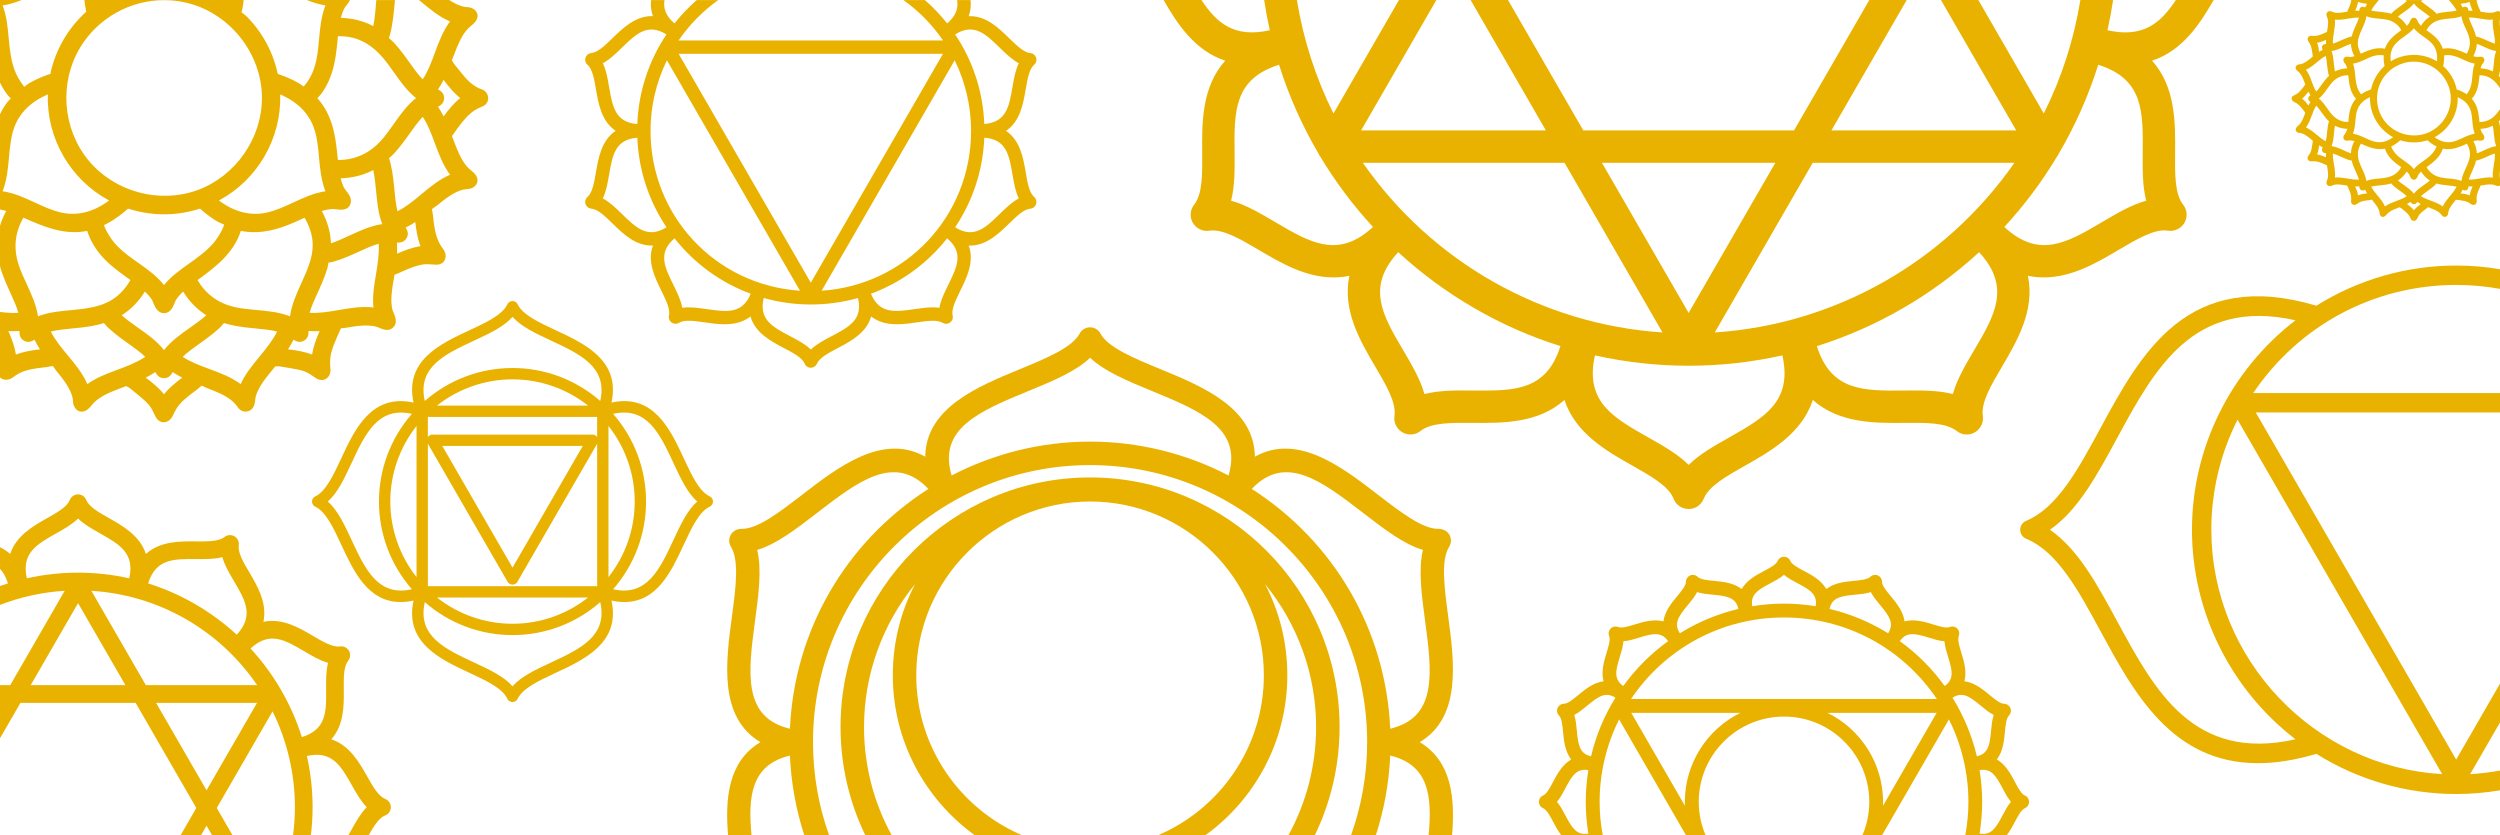 <?xml version="1.0" encoding="UTF-8"?> <svg xmlns="http://www.w3.org/2000/svg" id="Layer_2" viewBox="0 0 1920.09 641.57"><defs><style>.cls-1{fill:none;}.cls-2{fill:#eab200;}</style></defs><g id="Layer_1-2"><g><path class="cls-1" d="M276.07,193.09l-3.57,1.62c-3.15,1.41-6.9,3.04-10.82,4.46-1.93,.7-3.87,1.34-5.84,1.9-.45,.13-1.19,.26-2.03,.38-.39,.06-.99,.15-1.49,.25-.13,.61-.26,1.39-.34,1.89-.15,.92-.3,1.75-.44,2.24-.59,1.96-1.24,3.89-1.94,5.79-1.37,3.72-2.97,7.35-4.48,10.73l-1.41,3.09c-2.2,4.81-4.45,9.75-5.89,14.79,7.26,.47,14.66-.8,22.4-2.13,8.67-1.49,17.59-3.02,26.62-1.95-.92-8.22,.44-16.42,1.77-24.39l.2-1.2c1.27-7.72,2.59-15.67,2.08-23.39-5.05,1.44-10,3.71-14.81,5.91Z"></path><path class="cls-1" d="M268.17,28.39c-2.67-.45-5.53-.68-8.61-.63-.01,.25-.03,.46-.04,.6l-.43,4.33c-.63,6.27-1.39,12.95-3.14,19.59-2,7.62-5.12,14.31-9.27,19.88-.58,.78-1.27,1.52-1.96,2.26-.34,.36-.67,.72-.97,1.06,.36,.34,.7,.68,.96,.99,2.35,2.78,4.42,5.84,6.15,9.1,5.96,11.19,7.23,23.52,8.48,35.44l.2,1.85c12.74,.07,23.96-4.85,32.86-14.59,3.6-3.94,6.72-8.36,10.01-13.04,5-7.09,10.14-14.39,17.13-19.93-6.94-5.5-12.06-12.75-17.03-19.8-2.76-3.91-5.37-7.61-8.26-11.02-7.7-9.07-16.47-14.49-26.07-16.1Z"></path><path class="cls-1" d="M236.95,254.26c.18,2.47-.21,5.52-3.42,7.37-3.2,1.83-6.04,.65-8.1-.73-1.2,2.42-2.6,4.88-4.24,7.41,6.27,.7,12.57,1.7,18.53,4.03,.96-6.32,3.23-12.27,5.75-18.04-3,.16-5.82,.14-8.52-.04Z"></path><path class="cls-1" d="M288.89,146.9c-.53-5.4-1.08-10.95-2.2-16.3-7.39,3.91-15.91,6.06-25.04,6.3,.66,2.72,1.46,5.01,2.44,7.03,.29,.6,1.01,1.53,1.71,2.43,1.87,2.42,4.2,5.42,3.69,8.81-1.05,7.01-8.25,5.97-10.95,5.59-.8-.12-1.52-.22-2.16-.22-2.77,0-5.76,.48-9.2,1.48,4.33,8.02,6.72,16.47,7.02,24.84,4.79-1.6,9.48-3.77,14.38-6.03,7.95-3.67,16.13-7.45,25.04-8.75-3.01-7.71-3.82-15.98-4.6-24.02l-.12-1.18Z"></path><path class="cls-1" d="M336.41,81.97c1.5,2.25,2.93,4.7,4.3,7.38,3.74-5.08,7.75-10.03,12.75-14.04-4.99-3.99-9.01-8.93-12.75-14-1.37,2.67-2.79,5.12-4.29,7.35,2.23,1.09,4.67,2.96,4.67,6.64s-2.45,5.57-4.68,6.65Z"></path><path class="cls-1" d="M313,104.85c-2.15,2.99-4.5,6.18-7.1,9.32-1.24,1.49-2.51,2.96-3.84,4.38-.47,.49-1.11,1.04-1.79,1.61-.44,.37-1.11,.93-1.49,1.32,.12,.63,.45,1.66,.65,2.26,.22,.69,.43,1.33,.55,1.85,.47,1.98,.87,3.97,1.22,5.98,.72,4.2,1.17,8.47,1.54,12.13l.27,2.82c.5,5.25,1.02,10.64,2.29,15.7,6.56-3.25,12.3-8.03,18.32-13.04,6.76-5.62,13.72-11.41,22.06-15-5.45-7.28-8.59-15.78-11.63-24.04-2.71-7.34-5.29-14.33-9.33-20.42-3.63,3.75-6.77,8.17-9.82,12.46l-1.89,2.65Z"></path><path class="cls-1" d="M311.55,174.79c1.39,2.06,2.57,4.9,.73,8.09-1.85,3.21-4.93,3.61-7.39,3.42,.17,2.7,.19,5.53,.03,8.55,5.78-2.53,11.74-4.81,18.06-5.78-2.33-5.96-3.34-12.24-4.04-18.5-2.52,1.63-4.98,3.03-7.39,4.22Z"></path><path class="cls-1" d="M777.64,66.79c1.15-6.66,2.24-13.01,4.86-18.22-5.15-2.68-9.75-7.15-14.57-11.84-11.04-10.74-19.85-19.31-34.34-10.3,13.72,20.47,21.43,44.15,22.39,68.79,16.99-1.34,19.06-13.37,21.66-28.43Z"></path><path class="cls-1" d="M755.98,105.74c-.96,24.66-8.67,48.35-22.4,68.82,14.47,9,23.26,.44,34.28-10.28l1.74,1.78-1.73-1.79c4.84-4.71,9.45-9.2,14.64-11.88-2.6-5.2-3.69-11.51-4.83-18.15-2.62-15.17-4.7-27.27-21.7-28.52Z"></path><polygon class="cls-1" points="727.32 21.2 727.32 21.2 727.33 21.21 727.32 21.2"></polygon><polygon class="cls-1" points="730.46 175.48 730.48 175.46 730.47 175.46 730.46 175.48"></polygon><path class="cls-1" d="M489.48,105.77c-17.02,1.34-19.1,13.4-21.7,28.48-1.14,6.63-2.23,12.95-4.83,18.15,5.19,2.68,9.8,7.17,14.64,11.88,11.01,10.72,19.81,19.26,34.28,10.28-13.72-20.47-21.43-44.15-22.39-68.79Z"></path><path class="cls-1" d="M586.55,228.88c-3.98,16.54,6.83,22.23,20.36,29.35,5.98,3.15,11.68,6.15,15.83,10.26,4.14-4.08,9.81-7.07,15.76-10.2,13.61-7.17,24.47-12.89,20.42-29.41-23.55,6.65-48.84,6.65-72.38,0Z"></path><path class="cls-1" d="M727.43,183.04c-15.31,19.38-35.44,34.03-58.5,42.57,6.52,15.73,18.61,13.98,33.73,11.8,6.68-.97,13.05-1.89,18.83-1,.95-5.74,3.78-11.49,6.76-17.52,6.8-13.82,12.23-24.84-.82-35.84Z"></path><path class="cls-1" d="M518.05,183.06c-13.01,11.1-7.6,22.08-.84,35.82,2.97,6.04,5.8,11.79,6.76,17.52,5.75-.88,12.14,.04,18.83,1.01,15.2,2.2,27.32,3.95,33.76-11.79-23.06-8.53-43.2-23.17-58.51-42.55Z"></path><path class="cls-1" d="M884.41,300.19c-18.46-7.61-36-14.83-47.16-25.39-11.12,10.58-28.76,17.85-47.32,25.5h-.02c-37.34,15.39-69.79,28.76-59.04,64.9,32.7-17.03,69.36-26.02,106.34-26.02s73.64,8.98,106.34,26.01c10.77-36.2-21.75-49.59-59.15-65.01Z"></path><path class="cls-1" d="M168.15,153.99c12.22,9.1,24.86,12.15,37.65,9.08,6.5-1.57,12.66-4.41,19.17-7.42,7.93-3.67,16.08-7.43,24.99-8.74-3.34-8.38-4.16-17.34-4.95-26.05-.66-7.23-1.28-14.05-3.23-20.53-3.74-12.47-12.67-21.81-26.57-27.81,1.03,33.77-17.26,65.44-47.06,81.47Z"></path><path class="cls-1" d="M1094.44,476.12c-2.66-19.87-5.18-38.74-1.55-53.74-14.73-4.38-29.77-15.96-45.59-28.15-32.05-24.68-59.91-46.14-85.88-18.71,63.64,40.73,103.01,108.94,106.33,184.19,36.7-8.76,32.05-43.55,26.7-83.58Z"></path><path class="cls-1" d="M167.45,181.96c2.61-4.1,4.32-7.8,4.69-9.47-.57-.25-1.51-.63-2.08-.86-1.02-.42-1.96-.81-2.59-1.17-2.16-1.26-4.37-2.7-6.58-4.3-2.4-1.75-4.83-3.72-7.25-5.86-.03-.02-.05-.04-.07-.06-1.28,.41-2.55,.8-3.83,1.16-5.7,1.58-11.58,2.59-17.48,3.01-11.37,.8-23.06-.63-33.9-4.17-3.62,3.23-7.2,5.97-10.88,8.36-1.79,1.16-3.63,2.25-5.52,3.24-.67,.35-1.34,.69-2.02,1.02,.46,2.52,2.9,6.45,4.13,8.44,1.88,3.02,4.01,5.67,6.66,8.34,4.43,4.47,9.65,8.15,15.18,12.05,7.14,5.04,14.48,10.22,20.06,17.28,5.3-6.63,12.26-11.57,19.02-16.37,1.51-1.07,3.02-2.14,4.49-3.22,6.67-4.88,13.46-10.37,17.95-17.41Z"></path><path class="cls-1" d="M627.14,394.23c-15.83,12.19-30.86,23.77-45.59,28.15,3.62,14.99,1.1,33.87-1.55,53.74l-4.32-.58,4.32,.58c-5.35,40.03-10,74.82,26.7,83.58,3.31-75.25,42.69-143.45,106.33-184.19-25.97-27.44-53.83-5.98-85.89,18.71Z"></path><path class="cls-1" d="M745.83,100.49c0-18.77-4.34-37.41-12.59-54.19l-102.18,176.97c64.72-4.28,114.77-57.38,114.77-122.78Z"></path><path class="cls-1" d="M231.55,217.26c5.18-11.37,10.06-22.1,8.22-34.36-.78-5.18-2.74-10.46-5.82-15.68l-3.31,1.5c-2.87,1.29-5.74,2.58-8.66,3.77-13.65,5.52-25.79,7.12-36.99,4.83-5.57,17.32-19.55,27.76-33.23,37.77,6.41,11.02,16.1,18.02,28.85,20.83,5.21,1.15,10.6,1.63,16.31,2.15,8.64,.78,17.53,1.59,25.82,4.87,1.3-9.16,5.11-17.54,8.82-25.69Z"></path><path class="cls-1" d="M135.1,230.46c-.36,.58-.66,1.38-.99,2.21-1.17,2.93-3.13,7.84-8.14,7.84s-6.98-4.86-8.3-8.08c-.39-.94-.79-1.91-1.1-2.39-1.33-2.03-3.05-4.03-5.27-6.13-4.74,7.63-10.81,13.83-17.84,18.22,3.78,3.34,8,6.33,12.42,9.44,7.15,5.05,14.51,10.24,20.09,17.3,5.59-7.08,12.95-12.28,20.11-17.33,4.4-3.1,8.6-6.07,12.37-9.41-7.01-4.4-13.07-10.59-17.81-18.21-2.39,2.25-4.18,4.37-5.54,6.53Z"></path><path class="cls-1" d="M125.96,290.45c-3.69,0-5.56-2.45-6.65-4.68-2.25,1.5-4.7,2.92-7.39,4.3,5.08,3.74,10.03,7.76,14.04,12.75,3.99-4.99,8.93-9.01,14-12.75-2.68-1.37-5.11-2.79-7.35-4.29-1.09,2.23-2.96,4.67-6.64,4.67Z"></path><path class="cls-1" d="M96.43,262.34c-3.02-2.17-6.23-4.54-9.32-7.1-1.5-1.24-2.97-2.52-4.38-3.85-.49-.46-1.04-1.11-1.61-1.79-.36-.44-.92-1.1-1.32-1.49-.63,.12-1.66,.45-2.27,.65-.69,.22-1.32,.42-1.84,.55-1.98,.47-3.98,.87-5.98,1.22-4.24,.72-8.49,1.18-12.13,1.54l-2.83,.27c-5.24,.5-10.63,1.02-15.7,2.29,3.26,6.56,8.03,12.3,13.04,18.33,5.62,6.76,11.41,13.72,15,22.08,6.67-4.91,14.45-7.83,22.02-10.67l1.11-.42c7.33-2.76,14.88-5.6,21.32-9.9-3.76-3.64-8.18-6.78-12.48-9.85l-2.63-1.88Z"></path><path class="cls-1" d="M193.79,252.04c-3.87-.39-8.03-.86-12.22-1.6-2.01-.36-4.02-.77-6.01-1.26-.54-.14-1.14-.34-1.77-.55-.48-.16-1.22-.42-1.69-.52-.46,.43-1.2,1.29-1.63,1.8-.64,.75-1.25,1.45-1.77,1.93-1.42,1.31-2.88,2.57-4.37,3.8-3.13,2.56-6.43,4.96-9.28,7.01l-2.25,1.61c-4.28,3.05-8.69,6.19-12.43,9.82,6.1,4.05,13.1,6.63,20.45,9.34,8.26,3.05,16.75,6.18,24.04,11.63,3.32-7.57,8.59-13.99,13.71-20.22l.79-.96c4.96-6.05,10.07-12.27,13.49-19.2-5.07-1.27-10.45-1.78-15.7-2.28l-3.36-.33Z"></path><path class="cls-1" d="M18.4,261.62c-3.21-1.85-3.6-4.91-3.41-7.39-2.7,.18-5.52,.19-8.55,.03,2.53,5.78,4.81,11.73,5.78,18.06,5.96-2.33,12.25-3.34,18.5-4.04-1.63-2.52-3.03-4.98-4.23-7.39-2.05,1.39-4.9,2.56-8.09,.72Z"></path><path class="cls-1" d="M60.87,237.56c6.98-.81,15.06-2.11,22.11-5.62,6.91-3.44,12.84-9.26,17.21-16.85-.09-.06-.18-.12-.27-.19l-3.09-2.22c-1.65-1.18-3.28-2.37-4.9-3.59-4.32-3.25-7.68-6.11-10.59-8.98-6.89-6.81-11.72-14.47-14.39-22.79-17.65,3.6-33.56-3.34-48.94-10.12-6.54,11.21-7.8,23.29-3.75,35.94,1.61,5.02,3.85,9.87,6.23,15,3.64,7.88,7.39,15.99,8.69,24.81,7.99-3.14,16.56-3.94,24.9-4.71,2.28-.21,4.56-.42,6.79-.68Z"></path><path class="cls-1" d="M46.05,163.03c12.83,3.12,25.49,.08,37.73-9.04-29.79-16.03-48.09-47.71-47.05-81.48-13.92,6-22.86,15.35-26.61,27.84-1.94,6.48-2.56,13.3-3.22,20.52-.79,8.71-1.61,17.66-4.93,26.03,8.92,1.3,17.09,5.07,25.03,8.74,6.48,2.99,12.59,5.82,19.06,7.39Z"></path><path class="cls-1" d="M151.8,145.96c29.08-10.67,49.38-39.72,49.38-70.65,0-34.98-25.82-66.66-60.07-73.68-5-1.03-10.03-1.53-15.01-1.53C100.19,.11,75.49,13.59,61.65,36.35c-16.32,26.83-13.74,62.52,6.29,86.78,19.99,24.22,54.47,33.61,83.85,22.83Z"></path><path class="cls-1" d="M1446.29,615.85c0,1-.02,2.01-.06,3.01l41.21-71.37h-83.82c25.69,12.6,42.67,39.01,42.67,68.36Z"></path><polygon class="cls-1" points="447.59 342.49 339.66 342.49 393.62 435.95 447.59 342.49"></polygon><path class="cls-1" d="M335.62,311.5h116.01c-16.52-13.03-36.91-20.14-58.01-20.14s-41.48,7.12-58.01,20.14Z"></path><path class="cls-1" d="M328.62,335.6c.81-1.12,2.1-1.82,3.5-1.82h123.01c1.4,0,2.69,.7,3.5,1.82v-15.39h-130.01v15.39Z"></path><path class="cls-1" d="M328.62,450.21h130.01v-109.43l-61.23,106.05c-.78,1.34-2.22,2.18-3.77,2.18s-3-.83-3.77-2.18l-61.23-106.06v109.43Z"></path><path class="cls-1" d="M423.12,261.55c-11.71-5.45-22.83-10.63-29.48-18.21-6.64,7.61-17.81,12.81-29.58,18.29-22.45,10.45-43.7,20.35-37.8,46.32,18.72-16.35,42.5-25.31,67.37-25.31s48.65,8.96,67.36,25.31c5.91-26-15.38-35.92-37.87-46.4Z"></path><path class="cls-1" d="M467.34,327.2v116.02c13.03-16.52,20.14-36.91,20.14-58.01s-7.11-41.49-20.14-58.01Z"></path><path class="cls-1" d="M179.72,446.39c-3.69-6.26-7.21-12.23-8.94-18.46-6.19,1.59-13.05,1.53-20.23,1.47h-.13c-17.07-.17-30.74-.29-36.67,18.67,25.14,7.9,48.55,21.45,68.06,39.41,13.51-14.62,6.58-26.38-2.1-41.09Z"></path><path class="cls-1" d="M393.62,487.78c-24.86,0-48.65-8.96-67.37-25.31-5.9,25.97,15.35,35.87,37.8,46.32,11.76,5.48,22.92,10.67,29.57,18.3,6.65-7.58,17.76-12.76,29.48-18.21h0c22.49-10.48,43.78-20.4,37.87-46.4-18.71,16.35-42.5,25.31-67.36,25.31Z"></path><path class="cls-1" d="M451.63,458.92h-116.02c16.52,13.03,36.91,20.15,58.01,20.15s41.49-7.12,58.01-20.15Z"></path><path class="cls-1" d="M517.2,414.77c5.47-11.76,10.67-22.91,18.29-29.57-7.58-6.65-12.76-17.77-18.21-29.48-10.48-22.49-20.39-43.78-46.4-37.87,16.35,18.71,25.31,42.5,25.31,67.36s-8.96,48.65-25.31,67.37c25.97,5.91,35.86-15.35,46.32-37.8Z"></path><path class="cls-1" d="M1547.14,125.04h-154.9l-75.22,130.28c92.34-6.07,177-54.01,230.11-130.28Z"></path><path class="cls-1" d="M1614.6,170.48c11.45-6.76,22.37-13.2,33.78-16.36-2.92-11.4-2.81-24.02-2.69-37.25l6.01,.04-6.01-.06c.28-31.26,.51-56.26-34.17-67.11-7.43,23.67-17.55,46.48-30.12,67.89-.16,.4-.33,.78-.54,1.15l-.96,1.35c-11.26,18.96-24.97,37.3-40.5,54.17,26.75,24.74,48.27,12.04,75.2-3.83Z"></path><path class="cls-1" d="M1395.45,265.83c10.82,34.57,35.74,34.39,66.91,34.1,2.7-.03,5.42-.06,8.14-.06,10.09,0,20.16,.41,29.37,2.79,3.17-11.33,9.56-22.19,16.28-33.58l.03-.05c15.9-26.98,28.61-48.55,3.85-75.34-35.71,32.86-78.56,57.68-124.57,72.13Z"></path><path class="cls-1" d="M1224.97,272.94c-7.92,35.4,13.8,47.66,40.95,63.01,11.58,6.54,22.62,12.78,31.06,21.08,8.4-8.22,19.38-14.43,30.88-20.94l.04-.02c27.2-15.37,48.96-27.67,41.03-63.12-47.4,10.61-96.57,10.61-143.96,0Z"></path><path class="cls-1" d="M1276.87,255.32l-75.21-130.28h-154.89c53.11,76.27,137.77,124.2,230.11,130.28Z"></path><polygon class="cls-1" points="1363.52 125.04 1230.38 125.04 1296.95 240.34 1363.52 125.04"></polygon><path class="cls-1" d="M979.3,170.48c26.92,15.87,48.45,28.57,75.2,3.83-15.54-16.87-29.28-35.27-40.9-54.77,.02,.2-.29-.27-.55-.74l-.53-1.13c-12.58-21.43-22.71-44.25-30.15-67.94-34.68,10.85-34.45,35.85-34.16,67.11,.12,13.24,.23,25.86-2.69,37.26,11.42,3.16,22.33,9.61,33.78,16.36Z"></path><path class="cls-1" d="M316.37,317.85c-26-5.89-35.93,15.39-46.4,37.87-5.46,11.71-10.64,22.83-18.21,29.48,7.63,6.66,12.82,17.82,18.3,29.57,10.45,22.45,20.36,43.71,46.32,37.8-16.35-18.72-25.31-42.5-25.31-67.37s8.96-48.65,25.31-67.36Z"></path><path class="cls-1" d="M319.91,443.22v-116.01c-13.03,16.52-20.14,36.9-20.14,58.01s7.11,41.49,20.14,58.01Z"></path><path class="cls-1" d="M1370.16,463.59c8.03,0,16.21,.67,24.36,1.99,1.54-8.94-4.18-12.47-13.95-17.64-3.82-2.02-7.47-3.95-10.4-6.47-2.95,2.54-6.61,4.48-10.45,6.51-9.74,5.15-15.45,8.68-13.92,17.6,8.15-1.32,16.34-1.99,24.36-1.99Z"></path><path class="cls-1" d="M1370.16,474.24c-47.41,0-90.96,23.31-117.43,62.6h234.86c-26.47-39.29-70.02-62.6-117.43-62.6Z"></path><path class="cls-1" d="M1529.24,561.26c.41-4.32,.79-8.45,2.02-12.15-3.45-1.75-6.63-4.38-9.96-7.14-8.52-7.05-13.98-10.98-21.67-6.11,8.66,13.96,14.94,29.07,18.7,44.98,8.81-2,9.89-8.62,10.92-19.59Z"></path><path class="cls-1" d="M1493.46,492.54c-3.86-.29-7.79-1.5-11.9-2.77h-.03c-10.58-3.27-17.12-4.81-22.37,2.64,13.28,9.59,24.85,21.16,34.44,34.44,7.44-5.23,5.9-11.77,2.65-22.32-1.28-4.15-2.5-8.11-2.79-11.99Z"></path><path class="cls-1" d="M1294.1,618.86c-.04-1-.06-2.01-.06-3.01,0-29.35,16.99-55.76,42.67-68.36h-83.82l41.21,71.37Z"></path><path class="cls-1" d="M1281.17,492.42c-5.24-7.46-11.79-5.91-22.37-2.66-3.95,1.22-8.01,2.47-11.94,2.78-.3,3.94-1.56,8.02-2.78,12-3.25,10.55-4.79,17.09,2.65,22.32,9.6-13.28,21.16-24.85,34.44-34.44Z"></path><path class="cls-1" d="M1698.38,406.89c0,99.12,78.98,182.05,177.3,187.68l-157.18-272.24c-13.18,26.1-20.13,55.21-20.13,84.56Z"></path><path class="cls-1" d="M1520.43,591.49c1.32,8.16,1.99,16.34,1.99,24.36s-.67,16.21-1.99,24.36c8.91,1.52,12.45-4.18,17.6-13.92,2.03-3.84,3.97-7.5,6.51-10.45-2.52-2.93-4.44-6.57-6.46-10.38-5.18-9.79-8.72-15.5-17.64-13.97Z"></path><path class="cls-1" d="M1683.49,406.89c0-62.91,29.58-122.52,79.49-160.9-78.45-17.56-108.18,37.35-136.97,90.48-15.43,28.49-30.06,55.5-51.58,70.4,21.66,14.92,36.33,42.02,51.8,70.6,28.72,53.04,58.36,107.84,136.74,90.32-49.91-38.39-79.5-98-79.5-160.91Z"></path><path class="cls-1" d="M1219.03,541.98c-3.33,2.76-6.51,5.39-9.96,7.14,1.22,3.69,1.61,7.82,2.02,12.14l-2.56,.25,2.56-.24c1.03,10.97,2.11,17.59,10.92,19.59,3.76-15.91,10.04-31.02,18.7-44.98-7.69-4.88-13.15-.94-21.67,6.11Z"></path><path class="cls-1" d="M70.17,453.77l41.83,72.46h85.49c-29.12-42.65-75.99-69.32-127.32-72.46Z"></path><polygon class="cls-1" points="724.23 41.33 521.24 41.33 622.73 217.12 724.23 41.33"></polygon><polygon class="cls-1" points="158.63 606.97 197.4 539.81 119.85 539.81 158.63 606.97"></polygon><polygon class="cls-1" points="23.56 526.22 96.31 526.22 59.94 463.22 23.56 526.22"></polygon><path class="cls-1" d="M1335.16,467.69c-2.01-8.83-8.64-9.91-19.63-10.94-4.31-.41-8.41-.79-12.09-2-1.75,3.47-4.38,6.66-7.15,10l-.02,.02c-7.04,8.5-10.97,13.95-6.1,21.62,13.96-8.66,29.07-14.94,44.99-18.7Z"></path><path class="cls-1" d="M1077.74,269.04c6.73,11.43,13.14,22.3,16.3,33.63,11.68-3.01,24.72-2.86,37.45-2.73h.11c31.14,.3,56.05,.44,66.86-34.1-46-14.46-88.85-39.26-124.57-72.13-24.77,26.79-12.05,48.37,3.85,75.34Z"></path><path class="cls-1" d="M1202.26,605.44c-2.02,3.82-3.95,7.47-6.47,10.4,2.54,2.95,4.48,6.61,6.51,10.45,5.15,9.75,8.67,15.43,17.6,13.92-1.32-8.16-1.99-16.34-1.99-24.36s.67-16.2,1.99-24.36c-8.93-1.53-12.47,4.18-17.64,13.95Z"></path><path class="cls-1" d="M1444.05,464.76c-2.77-3.34-5.41-6.54-7.16-10.01-3.67,1.2-7.77,1.59-12.06,1.99h-.03c-10.99,1.04-17.63,2.12-19.63,10.94,15.91,3.76,31.02,10.04,44.98,18.7,4.87-7.68,.94-13.12-6.1-21.62Z"></path><path class="cls-1" d="M99.27,444.18c4.33-19.37-7.56-26.09-22.42-34.49-6.3-3.56-12.3-6.96-16.9-11.45-4.61,4.53-10.65,7.95-16.97,11.52-14.83,8.38-26.7,15.09-22.37,34.43,25.91-5.8,52.75-5.8,78.66,0Z"></path><path class="cls-1" d="M233.59,500.18l1.65-2.84-1.67,2.83c-14.74-8.68-26.53-15.63-41.16-2.1,17.96,19.51,31.51,42.93,39.41,68.07,18.92-5.92,18.79-19.55,18.63-36.6-.07-7.26-.13-14.2,1.49-20.46-6.19-1.73-12.12-5.23-18.35-8.9Z"></path><path class="cls-1" d="M1778.99,70.28c1.37-1.42,2.55-3.08,3.71-4.7l.71-1c.82-1.14,1.72-2.36,2.68-3.51,.47-.56,.95-1.12,1.45-1.65,.17-.18,.42-.39,.68-.61,.16-.14,.41-.35,.56-.5-.04-.24-.17-.63-.25-.86-.08-.26-.16-.5-.21-.69-.18-.75-.33-1.5-.46-2.26-.25-1.45-.41-2.88-.58-4.58l-.11-1.07c-.19-1.97-.38-4-.86-5.91-2.47,1.23-4.64,3.03-6.91,4.92-2.55,2.12-5.17,4.3-8.32,5.65,2.05,2.75,3.24,5.95,4.39,9.06,1.02,2.77,2,5.4,3.52,7.7Z"></path><path class="cls-1" d="M1774.57,78.23c-.84-.41-1.76-1.11-1.76-2.5s.93-2.1,1.77-2.51c-.56-.85-1.1-1.77-1.62-2.79-1.41,1.91-2.93,3.78-4.81,5.29,1.88,1.51,3.4,3.37,4.81,5.28,.52-1.01,1.05-1.93,1.62-2.77Z"></path><path class="cls-1" d="M1813.37,145.98c-1.21-.7-1.36-1.85-1.29-2.79-1.02,.07-2.08,.07-3.22,.01,.95,2.18,1.81,4.43,2.18,6.81,2.25-.88,4.62-1.26,6.98-1.52-.61-.95-1.14-1.88-1.59-2.79-.77,.52-1.85,.97-3.05,.27Z"></path><path class="cls-1" d="M1783.95,38.21c-.52-.77-.97-1.85-.27-3.05,.7-1.21,1.85-1.35,2.78-1.29-.07-1.02-.07-2.09-.01-3.22-2.18,.95-4.43,1.81-6.81,2.18,.88,2.25,1.26,4.62,1.52,6.98,.95-.61,1.88-1.14,2.79-1.59Z"></path><path class="cls-1" d="M1787.37,91.83c-.49-.53-.97-1.08-1.43-1.65-.96-1.17-1.87-2.42-2.64-3.5l-.61-.85c-1.15-1.62-2.33-3.28-3.7-4.69-1.53,2.3-2.5,4.94-3.52,7.71-1.15,3.11-2.33,6.31-4.38,9.06,3.15,1.35,5.78,3.53,8.33,5.66,2.27,1.89,4.43,3.68,6.89,4.91,.48-1.92,.67-3.95,.86-5.94l.12-1.25c.15-1.47,.33-3.04,.6-4.61,.13-.76,.29-1.52,.48-2.27,.05-.2,.13-.43,.21-.67,.06-.18,.16-.46,.2-.64-.16-.17-.49-.45-.68-.62-.28-.24-.55-.47-.73-.67Z"></path><path class="cls-1" d="M1811.75,137.91c-.55-1.91-1.41-3.79-2.24-5.62l-.6-1.32c-.54-1.21-1.16-2.63-1.69-4.08-.26-.73-.51-1.46-.72-2.21-.05-.17-.1-.45-.14-.77-.02-.15-.06-.38-.09-.56-.23-.05-.52-.1-.71-.13-.35-.06-.66-.11-.84-.17-.73-.22-1.46-.46-2.18-.73-1.4-.52-2.77-1.12-4.04-1.69l-1.2-.54c-1.8-.82-3.66-1.67-5.55-2.21-.17,2.76,.3,5.53,.8,8.44,.56,3.27,1.14,6.63,.73,10.04,3.11-.35,6.2,.17,9.21,.67l.42,.07h0c2.92,.48,5.92,.98,8.83,.79Z"></path><path class="cls-1" d="M1792.5,48.73v.03c.2,2.03,.41,4.11,.83,6.12,2.78-1.48,5.98-2.29,9.39-2.39-.27-1.06-.6-1.95-1-2.73-.12-.24-.34-.5-.56-.77-.73-.92-1.83-2.31-1.17-3.85,.84-1.97,2.98-1.65,4.14-1.48,.32,.05,.65,.1,.87,.1,1-.03,2.08-.21,3.31-.58-1.69-3.07-2.62-6.31-2.73-9.52-1.8,.6-3.57,1.42-5.42,2.27-3,1.39-6.08,2.81-9.44,3.3,1.14,2.91,1.44,6.02,1.74,9.06l.04,.44Z"></path><path class="cls-1" d="M1805.58,117.78c.12-3.16,1.02-6.34,2.66-9.37-1.06-.31-2.28-.58-3.54-.55-.21,0-.46,.04-.72,.08-.95,.14-2.24,.33-3.22-.41-.36-.28-.82-.8-.95-1.72-.17-1.27,.7-2.39,1.39-3.29,.26-.34,.54-.69,.65-.93,.37-.76,.67-1.63,.92-2.66-3.44-.09-6.66-.9-9.44-2.38-.38,1.86-.56,3.8-.74,5.83-.3,3.29-.61,6.67-1.86,9.82,3.36,.49,6.45,1.91,9.45,3.3,1.84,.85,3.61,1.66,5.4,2.27Z"></path><path class="cls-1" d="M1800.32,93.42c1.02,.17,2.11,.25,3.26,.24,0-.03,0-.06,0-.09,0-.14,0-.25,.02-.33l.16-1.61c.24-2.39,.57-4.95,1.25-7.43,.8-2.87,2.04-5.38,3.68-7.48,.09-.11,.31-.34,.59-.6,.08-.07,.18-.18,.29-.28-.1-.1-.2-.2-.27-.26-.22-.22-.4-.39-.46-.47-.86-1.07-1.6-2.23-2.23-3.47-2.07-4.11-2.53-8.59-2.98-12.92-.03-.31-.06-.61-.1-.92h-.05c-4.84,0-8.98,1.85-12.32,5.51-1.35,1.48-2.53,3.15-3.77,4.91-1.88,2.67-3.82,5.43-6.46,7.51,2.62,2.08,4.55,4.81,6.42,7.47,1.04,1.48,2.02,2.87,3.12,4.16,2.9,3.42,6.21,5.46,9.84,6.07Z"></path><path class="cls-1" d="M1783.68,116.28c-.7-1.21-.25-2.28,.28-3.06-.91-.45-1.84-.98-2.8-1.6-.26,2.36-.64,4.74-1.52,6.99,2.38,.36,4.63,1.22,6.8,2.17-.06-1.13-.05-2.2,.01-3.21-.94,.07-2.08-.08-2.78-1.29Z"></path><path class="cls-1" d="M1820.28,74.67c-5.25,2.26-8.62,5.79-10.03,10.5-.73,2.44-.97,5.01-1.21,7.74-.3,3.28-.61,6.66-1.86,9.81,3.36,.49,6.44,1.91,9.44,3.3,2.44,1.13,4.75,2.19,7.19,2.79,4.84,1.18,9.61,.03,14.23-3.41-11.23-6.04-18.13-17.99-17.74-30.72Z"></path><path class="cls-1" d="M1797.36,31.3l1.31-.6c1.19-.53,2.61-1.15,4.08-1.69,.73-.26,1.46-.51,2.2-.72,.17-.05,.45-.1,.77-.15,.15-.02,.37-.06,.56-.09,.05-.23,.1-.52,.13-.71,.06-.35,.11-.66,.17-.84,.22-.74,.46-1.46,.73-2.18,.48-1.31,1.02-2.56,1.69-4.04l.53-1.17c.83-1.81,1.68-3.67,2.22-5.57-2.76-.18-5.53,.3-8.45,.8-3.27,.56-6.63,1.14-10.04,.73,.35,3.1-.17,6.19-.67,9.2l-.07,.44v.02c-.48,2.91-.98,5.91-.79,8.82,1.92-.55,3.79-1.41,5.62-2.24Z"></path><path class="cls-1" d="M614.4,223.28l-102.18-176.97c-8.25,16.78-12.59,35.42-12.59,54.19,0,65.41,50.05,118.5,114.77,122.78Z"></path><path class="cls-1" d="M1830.85,42.56c-.39-.1-1.23-.23-3.02-.24-1.32,0-2.73,.17-4.19,.54-2.38,.6-4.64,1.64-7.03,2.75-3,1.38-6.08,2.81-9.44,3.3,1.18,3.02,1.48,6.26,1.77,9.42,.09,.96,.18,1.92,.29,2.85,.38,3.15,1.05,6.77,3.12,9.77l.17,.26c.42,.63,.71,1.03,.91,1.28,.2-.15,.41-.31,.54-.42,.3-.24,.57-.44,.71-.52,1.64-.98,3.52-1.85,5.58-2.57,.15-.05,.3-.1,.46-.14,.1-.03,.23-.06,.33-.1,.02-.11,.04-.27,.05-.38,.03-.24,.07-.46,.11-.65,.23-.94,.51-1.89,.83-2.82,.65-1.89,1.47-3.74,2.44-5.49,1.81-3.26,4.14-6.17,6.91-8.67-.33-1.59-.54-3.09-.64-4.56-.05-.76-.08-1.52-.07-2.28,0-.21,.04-.51,.09-.83,.02-.13,.05-.31,.06-.48Z"></path><path class="cls-1" d="M477.53,36.73c-4.82,4.69-9.4,9.15-14.56,11.83,2.6,5.18,3.69,11.54,4.85,18.22h0c2.61,15.15,4.69,27.22,21.66,28.47,.96-24.66,8.67-48.35,22.39-68.82-14.5-9-23.3-.44-34.34,10.3Z"></path><path class="cls-1" d="M1869.58,115.94c.99-1.55,1.63-2.94,1.77-3.57-.21-.09-.57-.24-.79-.33-.39-.16-.74-.31-.98-.44-.81-.47-1.65-1.02-2.48-1.62-.9-.66-1.82-1.4-2.73-2.21,0,0-.02-.02-.03-.02-.48,.16-.96,.3-1.45,.44-2.15,.6-4.37,.98-6.59,1.13-4.29,.3-8.69-.24-12.78-1.57-1.37,1.22-2.71,2.25-4.1,3.15-.68,.44-1.37,.85-2.08,1.22-.25,.13-.5,.26-.76,.39,.17,.95,1.09,2.43,1.56,3.18,.71,1.14,1.51,2.14,2.51,3.15,1.67,1.69,3.64,3.07,5.72,4.54,2.69,1.9,5.46,3.85,7.56,6.52,2-2.5,4.62-4.36,7.17-6.17,.57-.4,1.14-.81,1.69-1.21,2.52-1.84,5.08-3.91,6.77-6.57Z"></path><path class="cls-1" d="M1857.38,134.23c-.14,.22-.25,.52-.37,.83-.44,1.11-1.18,2.96-3.07,2.96s-2.63-1.83-3.13-3.05c-.15-.35-.3-.72-.42-.9-.5-.77-1.15-1.52-1.99-2.31-1.79,2.88-4.08,5.21-6.73,6.87,1.42,1.26,3.02,2.39,4.68,3.56,2.7,1.9,5.47,3.86,7.57,6.52,2.11-2.67,4.88-4.63,7.58-6.54,1.66-1.17,3.24-2.29,4.67-3.55-2.64-1.66-4.93-3.99-6.71-6.87-.9,.85-1.58,1.65-2.09,2.46Z"></path><path class="cls-1" d="M1871.67,47.12c.67-5.76-.74-10.49-4.22-14.11-1.72-1.79-3.77-3.23-5.95-4.77-2.69-1.9-5.47-3.85-7.57-6.52-1.95,2.44-4.5,4.26-6.97,6.03l-.36,.26c-3.09,2.21-6.28,4.5-8.31,7.68-1.94,3.05-2.65,6.89-2.1,11.43,10.71-6.62,24.77-6.62,35.48,0Z"></path><path class="cls-1" d="M1829.68,61.03c-6.16,10.12-5.18,23.58,2.37,32.73,7.54,9.13,20.54,12.67,31.62,8.61,10.96-4.02,18.62-14.98,18.62-26.64,0-13.19-9.74-25.14-22.65-27.78-1.89-.39-3.78-.58-5.66-.58-9.77,0-19.08,5.08-24.3,13.67Z"></path><path class="cls-1" d="M1893.23,5.11c.4,0,.82,.1,1.27,.36,1.21,.7,1.35,1.85,1.29,2.78,1.01-.07,2.08-.07,3.23-.01-.97-2.22-1.82-4.45-2.18-6.81-2.25,.88-4.62,1.26-6.98,1.52,.61,.95,1.14,1.88,1.59,2.79,.49-.33,1.1-.63,1.78-.63Z"></path><path class="cls-1" d="M1888.74,44.42c-2.88-1.21-6.68-2.52-10.6-1.96l-.35,.05c-.22,.03-.46,.06-.66,.1,.05,.84,.06,1.7,.02,2.62-.04,1.01-.13,2.06-.28,3.12-.07,.51-.16,1.02-.25,1.53-.03,.15-.09,.36-.16,.6-.03,.1-.08,.26-.11,.39,.18,.13,.58,.45,.81,.63,.33,.26,.63,.5,.8,.67,.67,.68,1.31,1.4,1.91,2.12,1.17,1.42,2.23,2.94,3.16,4.52,1.81,3.1,3.09,6.43,3.83,9.92,1.52,.5,2.91,1.06,4.22,1.7,.79,.38,1.55,.8,2.27,1.23,.21,.13,.44,.3,.68,.49,.09,.07,.21,.16,.32,.25,.2-.22,.4-.46,.59-.69,.45-.57,.86-1.17,1.22-1.81,.62-1.09,1.14-2.35,1.53-3.75,.67-2.35,.9-4.83,1.13-7.44,.3-3.28,.61-6.66,1.86-9.81-3.22-.48-6.19-1.85-9.08-3.19-.96-.44-1.92-.89-2.88-1.29Z"></path><path class="cls-1" d="M1902.29,117.79c1.8-.6,3.57-1.42,5.42-2.27,3-1.38,6.08-2.81,9.44-3.3-1.14-2.91-1.44-6.02-1.74-9.06l-.04-.44c-.2-2.04-.41-4.13-.83-6.15-2.79,1.48-6,2.28-9.44,2.38,.25,1.03,.55,1.89,.92,2.65,.11,.23,.38,.58,.65,.92,.71,.91,1.58,2.04,1.39,3.32-.4,2.64-3.11,2.25-4.13,2.11-.3-.04-.57-.08-.81-.08-1.05,0-2.17,.18-3.47,.56,1.63,3.02,2.54,6.21,2.65,9.37Z"></path><path class="cls-1" d="M1887.59,74.67c.39,12.73-6.51,24.68-17.75,30.72,4.61,3.43,9.38,4.58,14.2,3.42,2.45-.59,4.77-1.66,7.23-2.8,2.99-1.38,6.06-2.8,9.42-3.29-1.26-3.16-1.57-6.54-1.87-9.82-.25-2.72-.48-5.3-1.22-7.74-1.41-4.7-4.78-8.22-10.02-10.49Z"></path><path class="cls-1" d="M1910.54,120.13l-1.35,.61c-1.19,.53-2.6,1.15-4.08,1.68-.73,.26-1.46,.51-2.2,.72-.17,.05-.45,.1-.76,.14-.15,.02-.38,.06-.56,.09-.05,.23-.1,.52-.13,.71-.06,.35-.11,.66-.17,.84-.22,.74-.47,1.47-.73,2.18-.52,1.4-1.12,2.77-1.69,4.05l-.53,1.17c-.83,1.81-1.68,3.68-2.22,5.58,2.74,.18,5.53-.3,8.45-.8,3.27-.56,6.63-1.14,10.04-.73-.35-3.1,.17-6.19,.67-9.2l.08-.45c.48-2.91,.98-5.91,.79-8.82-1.9,.54-3.77,1.4-5.58,2.23Z"></path><path class="cls-1" d="M1893.75,129.25c1.95-4.29,3.8-8.33,3.1-12.96-.3-1.96-1.03-3.94-2.2-5.91l-1.25,.56c-1.08,.49-2.16,.97-3.27,1.42-5.15,2.08-9.73,2.69-13.95,1.82-2.1,6.53-7.37,10.47-12.53,14.24,2.42,4.16,6.07,6.8,10.88,7.85,1.97,.43,4,.62,6.15,.81,3.26,.3,6.61,.6,9.74,1.84,.49-3.45,1.93-6.61,3.33-9.69Z"></path><path class="cls-1" d="M1879.51,142.37c-1.46-.15-3.03-.32-4.61-.6-.76-.13-1.52-.29-2.27-.48-.2-.05-.43-.13-.67-.21-.18-.06-.46-.16-.64-.2-.17,.16-.45,.49-.62,.68-.24,.28-.47,.55-.67,.73-.54,.49-1.09,.97-1.65,1.43-1.18,.97-2.43,1.87-3.5,2.64l-.85,.61c-1.62,1.15-3.28,2.33-4.69,3.7,2.3,1.53,4.94,2.5,7.71,3.52,3.11,1.15,6.32,2.33,9.06,4.38,1.25-2.86,3.24-5.27,5.17-7.63l.3-.36c1.87-2.28,3.8-4.63,5.09-7.24-1.91-.48-3.94-.67-5.92-.86l-1.27-.12Z"></path><path class="cls-1" d="M1895.78,143.2c.07,.93-.08,2.08-1.29,2.78-1.21,.69-2.28,.25-3.06-.28-.45,.91-.98,1.84-1.6,2.8,2.36,.26,4.74,.64,6.99,1.52,.36-2.38,1.22-4.63,2.17-6.8-1.13,.06-2.19,.05-3.21-.01Z"></path><path class="cls-1" d="M1848.47,19.8c.87-.83,1.53-1.62,2.03-2.42,.14-.22,.24-.51,.37-.83,.44-1.1,1.17-2.95,3.06-2.95s2.62,1.83,3.12,3.03c.14,.35,.29,.71,.41,.89,.49,.75,1.12,1.49,1.94,2.27,1.8-2.93,4.11-5.3,6.79-6.98-1.42-1.26-3.02-2.39-4.68-3.56-2.7-1.9-5.47-3.86-7.58-6.52-2.11,2.67-4.88,4.63-7.58,6.54-1.66,1.17-3.25,2.29-4.67,3.55,2.68,1.68,4.99,4.05,6.79,6.98Z"></path><path class="cls-1" d="M1902.29,33.66c-.12,3.21-1.05,6.44-2.73,9.51,1,.3,2.15,.55,3.31,.58,.23,.02,.54-.05,.86-.09,1.17-.18,3.35-.5,4.16,1.49,.63,1.55-.46,2.92-1.17,3.83-.22,.28-.44,.54-.57,.78-.41,.78-.73,1.67-1,2.73,3.42,.1,6.62,.91,9.4,2.39,.38-1.86,.56-3.81,.74-5.83,.3-3.29,.61-6.67,1.86-9.82-3.36-.49-6.45-1.91-9.45-3.3-1.84-.85-3.61-1.67-5.41-2.27Z"></path><path class="cls-1" d="M1814.11,22.23c-2.01,4.42-3.9,8.59-3.03,13.37,.18,.95,.45,1.9,.82,2.84l.19,.49c.26,.69,.68,1.79,1.1,2.32l2-.9c1.03-.46,2.07-.91,3.12-1.32,4.89-1.9,9.28-2.43,13.36-1.59,2.11-6.57,7.43-10.5,12.6-14.29-2.41-4.21-6.06-6.88-10.87-7.96-1.99-.45-4.05-.63-6.24-.83-3.26-.29-6.61-.6-9.73-1.83-.49,3.46-1.93,6.64-3.33,9.72Z"></path><path class="cls-1" d="M1896.12,13.54c.54,1.91,1.4,3.78,2.23,5.6l.61,1.33c.54,1.2,1.16,2.62,1.69,4.08,.26,.73,.51,1.46,.72,2.2,.05,.17,.1,.45,.15,.77,.02,.15,.06,.37,.09,.56,.23,.05,.52,.1,.71,.13,.35,.06,.66,.11,.85,.17,.73,.22,1.46,.46,2.18,.73,1.4,.52,2.77,1.12,4.04,1.69l1.18,.54c1.81,.83,3.67,1.68,5.57,2.22,.17-2.76-.3-5.53-.8-8.45-.56-3.27-1.14-6.63-.74-10.04-3.11,.35-6.2-.17-9.21-.67l-.45-.07c-2.91-.48-5.9-.97-8.81-.78Z"></path><path class="cls-1" d="M1864.77,23.98c.62,.44,1.23,.89,1.84,1.34,1.63,1.22,2.91,2.29,4,3.36,2.68,2.61,4.55,5.55,5.57,8.74,1.26-.26,2.5-.37,3.72-.37,5.18,0,9.98,2.09,14.67,4.15,2.52-4.25,3.03-8.82,1.52-13.59-.61-1.92-1.47-3.78-2.38-5.75-1.38-2.97-2.79-6.03-3.28-9.36-3.01,1.18-6.25,1.49-9.4,1.78-.85,.08-1.7,.16-2.53,.25-2.65,.31-5.73,.8-8.39,2.14-2.63,1.32-4.88,3.54-6.53,6.45l1.18,.85Z"></path><path class="cls-1" d="M1812.08,8.24c-.07-.93,.08-2.08,1.29-2.78,1.2-.69,2.27-.25,3.05,.28,.45-.91,.98-1.84,1.6-2.8-2.36-.26-4.74-.64-6.99-1.52-.36,2.38-1.22,4.63-2.17,6.8,.52-.03,1.03-.04,1.53-.04,.58,0,1.14,.02,1.68,.05Z"></path><path class="cls-1" d="M1829.39,136.9c2.63-.3,5.68-.79,8.34-2.12,2.6-1.3,4.84-3.49,6.49-6.35-.03-.02-.07-.05-.1-.07l-1.17-.84c-.62-.45-1.24-.89-1.85-1.35-1.63-1.23-2.9-2.3-3.99-3.39-2.6-2.57-4.42-5.45-5.43-8.59-6.66,1.36-12.66-1.26-18.46-3.82-2.47,4.23-2.94,8.78-1.41,13.55,.61,1.89,1.45,3.72,2.35,5.66,1.37,2.97,2.79,6.03,3.28,9.36,3.01-1.18,6.25-1.48,9.39-1.78,.86-.08,1.72-.16,2.56-.26Z"></path><path class="cls-1" d="M1853.93,156.85c-1.39,0-2.1-.92-2.51-1.77-.85,.56-1.77,1.1-2.79,1.62,1.92,1.41,3.78,2.92,5.29,4.81,1.51-1.88,3.37-3.4,5.28-4.81-1.01-.52-1.93-1.05-2.77-1.62-.41,.84-1.12,1.76-2.51,1.76Z"></path><path class="cls-1" d="M1842.8,146.25c-1.14-.82-2.35-1.71-3.51-2.68-.57-.47-1.12-.95-1.65-1.45-.18-.17-.39-.42-.61-.68-.14-.17-.35-.42-.5-.56-.24,.04-.63,.17-.85,.25-.26,.08-.5,.16-.69,.21-.75,.18-1.5,.33-2.25,.46-1.6,.27-3.2,.44-4.57,.58l-1.07,.1c-1.98,.19-4.01,.38-5.92,.86,1.23,2.47,3.03,4.64,4.92,6.91,2.12,2.55,4.3,5.18,5.66,8.33,2.52-1.85,5.45-2.95,8.3-4.02l.42-.16c2.77-1.04,5.61-2.11,8.04-3.73-1.42-1.37-3.08-2.56-4.71-3.71l-.99-.71Z"></path><path class="cls-2" d="M941,46.6c-18.12,20.24-17.87,47.79-17.67,70.51,.15,16.41,.29,31.91-6.16,40.06-2.06,2.6-2.99,5.86-2.6,9.16,.38,3.3,2.03,6.25,4.63,8.3,2.78,2.2,6.38,3.11,9.67,2.53,10.41-1.43,23.7,6.42,37.82,14.75,16.82,9.92,35.88,21.16,57.55,21.16h.01c4.07,0,8.11-.42,12.11-1.25-5.55,26.58,8.43,50.31,19.94,69.84,8.34,14.15,16.21,27.51,14.7,37.8-.99,6.78,3.72,13.11,10.56,14.12,3.5,.47,7-.53,9.56-2.64,8.18-6.43,23.64-6.29,40.12-6.16,22.6,.2,50.11,.46,70.32-17.6,8.48,25.74,32.4,39.27,52.12,50.42,14.25,8.06,27.72,15.68,31.55,25.11,1.21,3.36,3.8,6.05,7.09,7.35,1.47,.59,3.02,.89,4.61,.89,5.14,0,9.67-3.09,11.57-7.85,3.84-9.68,17.34-17.31,31.64-25.39,19.74-11.16,43.71-24.72,52.19-50.52,20.2,18.03,47.72,17.8,70.31,17.6,16.45-.16,31.95-.3,40.29,6.29,2.64,2.05,5.58,3.02,9.45,2.49,6.78-1,11.49-7.33,10.5-14.11-1.51-10.29,6.36-23.65,14.7-37.8,11.51-19.54,25.49-43.26,19.94-69.84,3.99,.83,8.04,1.25,12.1,1.25,21.67,0,40.75-11.24,57.63-21.2,14.09-8.31,27.35-16.18,37.53-14.75,3.51,.62,7.1-.29,9.89-2.49,2.61-2.06,4.26-5.01,4.64-8.31,.38-3.3-.54-6.55-2.6-9.16-6.45-8.15-6.31-23.66-6.16-40.09,.21-22.68,.46-50.23-17.67-70.47,23.42-7.71,36.72-28.16,47.3-46.6h-29.06c-11.76,17.91-25.29,29.31-52.5,23.23,1.72-7.7,3.17-15.45,4.34-23.23h-25.16c-4.92,30.27-14.38,59.73-28.08,87.15L1519.43,0h-28.73l57.83,100.17h-141.93L1464.44,0h-28.73l-57.83,100.17h-161.86L1158.19,0h-28.72l57.83,100.17h-141.93L1103.2,0h-28.73l-50.32,87.15c-13.7-27.43-23.16-56.88-28.08-87.15h-25.16c1.17,7.78,2.61,15.53,4.33,23.23-27.17,6.06-40.72-5.33-52.49-23.23h-29.06c10.58,18.45,23.88,38.9,47.3,46.6Zm190.59,253.33h-.11c-12.73-.12-25.78-.28-37.45,2.73-3.16-11.33-9.57-22.2-16.3-33.63-15.9-26.98-28.61-48.55-3.85-75.34,35.72,32.87,78.56,57.68,124.57,72.13-10.81,34.55-35.73,34.4-66.86,34.1Zm196.31,36.14l-.04,.02c-11.51,6.51-22.48,12.72-30.88,20.94-8.44-8.3-19.48-14.54-31.06-21.08-27.15-15.34-48.86-27.61-40.95-63.01,47.39,10.61,96.56,10.62,143.96,0,7.93,35.45-13.83,47.75-41.03,63.12Zm188.26-67.03l-.03,.05c-6.71,11.39-13.11,22.25-16.28,33.58-9.21-2.38-19.28-2.79-29.37-2.79-2.72,0-5.44,.03-8.14,.06-31.17,.29-56.09,.47-66.91-34.1,46.01-14.46,88.86-39.27,124.57-72.13,24.77,26.79,12.05,48.37-3.85,75.34Zm63.73-148.89l.96-1.35c.21-.37,.38-.75,.54-1.15,12.57-21.41,22.69-44.22,30.12-67.89,34.68,10.84,34.45,35.85,34.17,67.11l6.01,.06-6.01-.04c-.12,13.23-.24,25.85,2.69,37.25-11.41,3.16-22.33,9.61-33.78,16.36-26.92,15.87-48.45,28.57-75.2,3.83,15.53-16.86,29.24-35.21,40.5-54.17Zm-187.66,4.9h154.9c-53.11,76.27-137.78,124.21-230.11,130.28l75.22-130.28Zm-28.73,0l-66.57,115.3-66.57-115.3h133.14Zm-161.86,0l75.21,130.28c-92.33-6.08-176.99-54.01-230.11-130.28h154.89Zm-253.44-8.19c-.29-31.26-.52-56.26,34.16-67.11,7.44,23.69,17.57,46.51,30.15,67.94l.53,1.13c.26,.47,.57,.94,.55,.74,11.62,19.5,25.37,37.9,40.9,54.77-26.76,24.74-48.28,12.04-75.2-3.83-11.45-6.76-22.37-13.2-33.78-16.36,2.93-11.4,2.81-24.03,2.69-37.26Z"></path><path class="cls-2" d="M295.7,626.34c1.83-.66,3.29-2.08,4.01-3.89,.67-1.69,.64-3.53-.08-5.2-.72-1.66-2.04-2.95-3.73-3.62h0c-5.28-2.1-9.45-9.47-13.87-17.29-6.1-10.79-13.5-23.88-27.6-28.52,9.86-11.05,9.73-26.06,9.61-38.42-.08-8.93-.16-17.36,3.32-21.87l.05-.06c1.19-1.47,1.71-3.39,1.44-5.26-.27-1.79-1.21-3.38-2.66-4.46-1.46-1.09-3.26-1.54-5.05-1.27-5.64,.82-12.91-3.47-20.66-8.03-10.68-6.29-23.65-13.93-38.16-10.89,3.02-14.5-4.6-27.43-10.89-38.08-4.54-7.7-8.83-14.96-8.06-20.61,.31-1.89-.19-3.83-1.38-5.33-2.32-2.93-6.6-3.43-9.55-1.11-4.46,3.53-12.95,3.44-21.92,3.37-12.41-.11-27.42-.22-38.47,9.65-4.63-14.1-17.73-21.5-28.52-27.6-7.81-4.42-15.19-8.59-17.29-13.87-1.38-3.48-5.33-5.19-8.83-3.81-1.81,.72-3.23,2.19-3.84,3.89-2.14,5.28-9.5,9.44-17.3,13.85-10.76,6.08-23.83,13.47-28.47,27.54-2.44-2.18-5.07-3.87-7.83-5.19v16.57c2.51,2.68,4.58,6.31,6.12,11.23-2.05,.65-4.09,1.34-6.12,2.06v14.49c15.73-6.08,32.46-9.8,49.7-10.85L7.87,526.22H0v13.59H.02l-.02,.04v27.19l15.72-27.23H104.16l46.62,80.75-12.12,21h15.7l4.28-7.41,4.28,7.41h15.7l-12.13-21,42.84-74.2c11.25,22.77,17.17,48.09,17.17,73.59,0,7.24-.49,14.46-1.43,21.62h13.69c.88-7.19,1.33-14.41,1.33-21.62,0-13.17-1.47-26.38-4.37-39.33,19.36-4.33,26.09,7.55,34.49,22.42,3.56,6.3,6.96,12.3,11.45,16.9-4.54,4.62-7.95,10.65-11.52,16.97-.9,1.59-1.78,3.15-2.66,4.66h15.64c3.99-7.01,7.87-13.31,12.58-15.22Zm-145.27-196.94h.13c7.18,.05,14.04,.11,20.23-1.47,1.72,6.23,5.25,12.2,8.94,18.46,8.67,14.71,15.61,26.47,2.1,41.09-19.51-17.96-42.93-31.51-68.06-39.41,5.93-18.95,19.6-18.83,36.67-18.67Zm-129.81,14.78c-4.33-19.34,7.54-26.04,22.37-34.43,6.33-3.57,12.36-6.98,16.97-11.52,4.59,4.5,10.6,7.89,16.9,11.45,14.86,8.4,26.75,15.12,22.42,34.49-25.91-5.8-52.74-5.8-78.66,0Zm2.96,82.05l36.37-63,36.37,63H23.56Zm135.06,80.75l-38.78-67.16h77.55l-38.77,67.16Zm-46.62-80.75l-41.83-72.46c51.34,3.14,98.2,29.81,127.32,72.46H112Zm138.45,3.31c.16,17.05,.28,30.68-18.63,36.6-7.9-25.14-21.45-48.55-39.41-68.07,14.64-13.53,26.43-6.58,41.16,2.1l1.67-2.83-1.65,2.84c6.22,3.67,12.16,7.17,18.35,8.9-1.62,6.26-1.56,13.19-1.49,20.46Z"></path><path class="cls-2" d="M479.56,462.38c25.08,0,35.95-23.34,45.54-43.95,6.05-12.99,11.77-25.27,19.83-29.21,.98-.41,1.78-1.17,2.24-2.13,.51-1.05,.57-2.23,.19-3.33-.38-1.1-1.17-1.98-2.22-2.49h0c-8.17-3.94-13.9-16.23-19.96-29.25-10.39-22.31-23.26-49.89-55.54-42.84,7.04-32.3-20.54-45.15-42.84-55.54-13.02-6.06-25.31-11.79-29.25-19.96-.51-1.05-1.39-1.84-2.49-2.22-1.1-.38-2.28-.32-3.32,.19-.94,.45-1.69,1.23-2.07,2.11-3.97,8.18-16.26,13.91-29.28,19.97-22.27,10.37-49.81,23.2-42.78,55.46-32.3-7.04-45.15,20.53-55.54,42.86-6.06,13.01-11.79,25.3-19.96,29.24-2.16,1.04-3.07,3.65-2.03,5.81,.46,.96,1.26,1.72,2.13,2.08,8.17,3.99,13.89,16.27,19.94,29.27,9.59,20.59,20.46,43.94,45.54,43.94,3.14,0,6.46-.38,9.91-1.14-7.02,32.25,20.51,45.07,42.78,55.44,13,6.05,25.27,11.77,29.24,19.88,.41,.96,1.16,1.74,2.12,2.21,.6,.28,1.23,.43,1.88,.43,1.66,0,3.2-.97,3.93-2.47,3.94-8.17,16.23-13.9,29.25-19.96,22.3-10.39,49.88-23.23,42.85-55.52,3.45,.75,6.77,1.14,9.9,1.14h.01Zm-209.51-47.61c-5.47-11.75-10.67-22.91-18.3-29.57,7.58-6.65,12.76-17.77,18.21-29.48,10.48-22.49,20.4-43.76,46.4-37.87-16.35,18.72-25.31,42.5-25.31,67.36s8.96,48.65,25.31,67.37c-25.96,5.9-35.87-15.36-46.32-37.8Zm49.86,28.45c-13.03-16.52-20.14-36.91-20.14-58.01s7.11-41.49,20.14-58.01v116.01Zm103.21,65.65h0c-11.71,5.46-22.83,10.64-29.48,18.22-6.66-7.63-17.81-12.82-29.57-18.3-22.45-10.45-43.7-20.35-37.8-46.32,18.72,16.35,42.5,25.31,67.37,25.31s48.65-8.96,67.36-25.31c5.91,26-15.38,35.92-37.87,46.4Zm35.51-188.66v15.39c-.81-1.12-2.1-1.82-3.5-1.82h-123.01c-1.4,0-2.68,.7-3.5,1.82v-15.39h130.01Zm-123.01-8.71c16.52-13.03,36.91-20.14,58.01-20.14s41.48,7.12,58.01,20.14h-116.01Zm111.97,30.99l-53.96,93.46-53.96-93.46h107.92Zm-57.73,104.35c.78,1.34,2.22,2.18,3.77,2.18s3-.83,3.77-2.18l61.23-106.05v109.43h-130.01v-109.43l61.23,106.06Zm61.78,12.08c-16.52,13.03-36.91,20.15-58.01,20.15s-41.49-7.12-58.01-20.15h116.02Zm9.35-150.97c-18.72-16.35-42.5-25.31-67.36-25.31s-48.65,8.96-67.37,25.31c-5.9-25.97,15.35-35.87,37.8-46.32,11.77-5.48,22.94-10.68,29.58-18.29,6.65,7.57,17.77,12.75,29.48,18.21,22.49,10.48,43.78,20.4,37.87,46.4Zm6.35,135.27v-116.02c13.03,16.52,20.14,36.91,20.14,58.01s-7.11,41.49-20.14,58.01Zm28.85-58.01c0-24.87-8.96-48.65-25.31-67.36,26.01-5.9,35.93,15.38,46.4,37.87,5.46,11.71,10.64,22.83,18.21,29.48-7.63,6.66-12.82,17.81-18.29,29.57-10.46,22.45-20.35,43.71-46.32,37.8,16.35-18.72,25.31-42.5,25.31-67.37Z"></path><path class="cls-2" d="M1555.03,620.8c1.33-.53,2.38-1.55,2.94-2.87,.56-1.31,.57-2.76,.03-4.08s-1.55-2.35-2.86-2.91c-2.74-1.16-5.24-5.9-7.67-10.49-3.17-5.99-7.01-13.25-13.84-17.15,4.82-6.29,5.61-14.69,6.21-21.07,.49-5.16,.99-10.51,3.06-12.62l.31-.34c.8-.95,1.24-2.13,1.25-3.38,.01-1.42-.53-2.76-1.53-3.78-1-1.01-2.33-1.58-3.75-1.59-2.97-.02-7.1-3.45-11.1-6.76-4.95-4.09-11.47-9.5-19.34-10.54,2.04-7.64-.45-15.72-2.34-21.84-1.52-4.94-3.1-10.06-1.95-12.97,.49-1.26,.47-2.65-.03-3.91-.54-1.32-1.55-2.35-2.86-2.91-1.31-.56-2.76-.57-4.07-.03-2.76,1.11-7.88-.46-12.84-1.99-6.13-1.89-14.22-4.39-21.89-2.33-1.04-7.84-6.43-14.35-10.52-19.29-3.31-4-6.74-8.13-6.76-11.07,0-1.42-.54-2.75-1.53-3.76-2.06-2.09-5.43-2.12-7.53-.06-2.12,2.08-7.45,2.59-12.63,3.07-6.38,.6-14.81,1.4-21.1,6.23-3.97-6.87-11.46-10.84-17.14-13.84-4.58-2.43-9.32-4.93-10.48-7.67-.56-1.31-1.59-2.33-2.92-2.86-1.32-.54-2.77-.52-4.06,.04-1.25,.53-2.24,1.5-2.85,2.89-1.2,2.73-5.92,5.23-10.49,7.65-5.67,3-13.14,6.95-17.1,13.8-6.3-4.84-14.72-5.63-21.11-6.23-5.17-.49-10.51-.99-12.63-3.08-2.1-2.06-5.48-2.02-7.53,.07-.99,1.01-1.53,2.34-1.53,3.72-.03,2.99-3.46,7.12-6.77,11.12-4.08,4.93-9.47,11.44-10.52,19.28-7.65-2.04-15.75,.45-21.89,2.33-4.96,1.53-10.09,3.1-12.85,1.99-2.72-1.1-5.83,.22-6.93,2.94-.53,1.31-.52,2.75,0,3.99l.07,.17c1.01,2.8-.55,7.84-2.05,12.72-1.88,6.12-4.37,14.2-2.33,21.84-7.86,1.04-14.39,6.44-19.34,10.53-4,3.31-8.13,6.73-11.1,6.76-1.42,.01-2.75,.58-3.75,1.59-1,1.01-1.54,2.36-1.53,3.77,.01,1.42,.57,2.75,1.55,3.71,2.09,2.14,2.59,7.48,3.08,12.65,.6,6.37,1.39,14.77,6.21,21.06-6.87,3.96-10.84,11.46-13.84,17.14-2.43,4.59-4.93,9.33-7.67,10.49-1.31,.56-2.32,1.59-2.86,2.91-.53,1.32-.52,2.77,.03,4.07,.56,1.33,1.61,2.35,2.87,2.85,2.74,1.19,5.24,5.91,7.67,10.5,1.68,3.18,3.66,6.92,6.28,10.3h31.79c-1.57-8.36-2.4-16.95-2.4-25.72,0-21.97,5.16-43.76,14.96-63.31l51.4,89.02h15.05c-3.39-7.9-5.27-16.59-5.27-25.72,0-36.1,29.37-65.48,65.48-65.48s65.48,29.37,65.48,65.48c0,9.13-1.88,17.82-5.27,25.72h15.05l51.4-89.02c9.8,19.55,14.96,41.34,14.96,63.31,0,8.76-.83,17.36-2.4,25.72h31.82c2.55-3.3,4.51-7,6.26-10.31,2.42-4.57,4.92-9.3,7.58-10.45Zm-335.13,19.41c-8.93,1.51-12.45-4.18-17.6-13.92-2.03-3.84-3.97-7.5-6.51-10.45,2.52-2.93,4.45-6.58,6.47-10.4,5.17-9.77,8.71-15.48,17.64-13.95-1.32,8.16-1.99,16.34-1.99,24.36s.67,16.21,1.99,24.36Zm2.1-59.36c-8.81-2-9.89-8.62-10.92-19.59l-2.56,.24,2.56-.25c-.41-4.32-.79-8.44-2.02-12.14,3.45-1.75,6.63-4.38,9.96-7.14,8.52-7.05,13.98-10.99,21.67-6.11-8.66,13.96-14.94,29.07-18.7,44.98Zm202.79-124.1h.03c4.29-.41,8.39-.79,12.06-2,1.75,3.48,4.4,6.67,7.16,10.01,7.04,8.5,10.97,13.95,6.1,21.62-13.96-8.66-29.07-14.94-44.98-18.7,2.01-8.83,8.64-9.91,19.63-10.94Zm-65.08-8.76c3.84-2.03,7.5-3.97,10.45-6.51,2.94,2.52,6.59,4.45,10.4,6.47,9.76,5.17,15.48,8.7,13.95,17.64-8.15-1.32-16.33-1.99-24.36-1.99s-16.21,.67-24.36,1.99c-1.53-8.92,4.18-12.45,13.92-17.6Zm-63.44,16.78l.02-.02c2.76-3.34,5.4-6.53,7.15-10,3.67,1.2,7.78,1.59,12.09,2,10.99,1.03,17.63,2.11,19.63,10.94-15.91,3.76-31.02,10.04-44.99,18.7-4.86-7.68-.94-13.12,6.1-21.62Zm-52.2,39.77c1.23-3.97,2.49-8.06,2.78-12,3.92-.31,7.99-1.56,11.94-2.78,10.58-3.26,17.13-4.8,22.37,2.66-13.27,9.59-24.84,21.16-34.44,34.44-7.44-5.23-5.9-11.77-2.65-22.32Zm49.95,111.31c0,1,.02,2.01,.06,3.01l-41.21-71.37h83.82c-25.69,12.6-42.67,39.01-42.67,68.36Zm152.19,3.01c.04-1,.06-2.01,.06-3.01,0-29.35-16.99-55.76-42.67-68.36h83.82l-41.21,71.37Zm-193.5-82.02c26.47-39.29,70.02-62.6,117.43-62.6s90.96,23.31,117.43,62.6h-234.86Zm240.86-9.99c-9.59-13.28-21.16-24.84-34.44-34.44,5.24-7.46,11.79-5.91,22.37-2.65h.03c4.11,1.28,8.04,2.49,11.9,2.78,.28,3.88,1.51,7.84,2.79,11.99,3.25,10.55,4.79,17.09-2.65,22.32Zm6.03,9.01c7.69-4.87,13.15-.94,21.67,6.11,3.33,2.76,6.51,5.39,9.96,7.14-1.22,3.7-1.61,7.83-2.02,12.15-1.03,10.97-2.11,17.59-10.92,19.59-3.76-15.91-10.04-31.02-18.7-44.98Zm38.4,90.43c-5.15,9.74-8.69,15.44-17.6,13.92,1.32-8.16,1.99-16.34,1.99-24.36s-.67-16.2-1.99-24.36c8.93-1.53,12.47,4.18,17.64,13.97,2.02,3.81,3.95,7.45,6.46,10.38-2.54,2.95-4.48,6.61-6.51,10.45Z"></path><path class="cls-2" d="M1090.4,570.01c32.21-19.19,26.53-61.66,21.9-96.27-2.96-22.14-5.75-43.04,.53-53.5,1.06-1.56,1.59-3.38,1.54-5.27-.12-4.92-4.01-8.7-9.27-8.79-12.2,.37-28.85-12.39-46.82-26.24-27.72-21.35-61.71-47.53-94.48-29.2-.5-37.54-40.19-53.89-72.53-67.22-20.69-8.52-40.22-16.57-46.15-27.45-1.15-2.12-3.06-3.66-5.37-4.34-2.32-.68-4.75-.42-6.85,.74-1.63,.89-2.93,2.24-3.68,3.74-6.01,10.88-25.51,18.92-46.18,27.44-32.29,13.3-71.91,29.61-72.42,67.1-32.75-18.34-66.76,7.86-94.48,29.2-17.52,13.49-34.07,26.24-46.42,26.24h-.6c-4.96,.06-8.94,3.92-9.07,8.79-.04,1.86,.48,3.66,1.4,5.04,6.43,10.65,3.63,31.57,.67,53.72-4.63,34.61-10.3,77.08,21.9,96.27-24.82,14.78-27.17,43.36-24.84,71.55h18.03c-2.88-30.11-.19-54.18,29.48-61.25,.93,21.12,4.71,41.69,11.06,61.25h19.06c-8.01-22.37-12.39-46.46-12.39-71.56,0-117.34,95.46-212.79,212.8-212.79s212.8,95.46,212.8,212.79c0,25.09-4.38,49.18-12.39,71.56h19.06c6.35-19.56,10.13-40.13,11.06-61.25,29.66,7.07,32.35,31.14,29.47,61.25h18.03c2.34-28.19-.02-56.78-24.84-71.55Zm-483.7-10.31c-36.7-8.76-32.05-43.55-26.7-83.58l-4.32-.58,4.32,.58c2.65-19.87,5.18-38.75,1.55-53.74,14.73-4.38,29.77-15.96,45.59-28.15,32.06-24.69,59.91-46.15,85.89-18.71-63.64,40.73-103.02,108.94-106.33,184.19Zm336.86-194.51c-32.71-17.03-69.36-26.01-106.34-26.01s-73.64,8.98-106.34,26.02c-10.75-36.15,21.7-49.51,59.04-64.9h.02c18.57-7.66,36.2-14.92,47.32-25.51,11.16,10.56,28.7,17.78,47.16,25.39,37.4,15.42,69.91,28.81,59.15,65.01Zm124.18,194.51c-3.32-75.25-42.69-143.46-106.33-184.19,25.97-27.43,53.83-5.97,85.88,18.71,15.83,12.19,30.86,23.77,45.59,28.15-3.62,15-1.1,33.88,1.55,53.74,5.35,40.03,10,74.83-26.7,83.58Z"></path><path class="cls-2" d="M663.61,558.33c0-40.39,14.17-79.06,39.23-109.73-11.2,21.34-17.13,45.2-17.13,70.05,0,50.54,24.88,95.37,63.03,122.91h36.42c-47.81-20.33-81.43-67.77-81.43-122.91,0-73.6,59.88-133.47,133.48-133.47s133.48,59.88,133.48,133.47c0,55.15-33.61,102.59-81.43,122.91h36.43c38.15-27.54,63.03-72.37,63.03-122.91,0-24.85-5.93-48.71-17.13-70.05,25.06,30.67,39.23,69.34,39.23,109.73,0,30.14-7.73,58.51-21.29,83.23h20.28c12.19-25.19,19.04-53.42,19.04-83.23,0-105.67-85.97-191.64-191.64-191.64s-191.64,85.97-191.64,191.64c0,29.81,6.84,58.05,19.04,83.23h20.28c-13.57-24.73-21.29-53.09-21.29-83.23Z"></path><path class="cls-2" d="M500.05,0c-.44,4.07-.12,8.23,1.41,12.38-13.14-.47-23,9.1-31.11,16.99-5.78,5.62-11.24,10.93-16.21,11.37-1.37,.12-2.61,.77-3.49,1.82-.88,1.06-1.3,2.39-1.18,3.75,.12,1.4,.79,2.65,1.8,3.48,3.76,3.31,5.05,10.81,6.42,18.75,1.92,11.11,4.25,24.65,15.15,31.95-10.92,7.31-13.26,20.88-15.18,32.01-1.37,7.95-2.67,15.46-6.43,18.74-1.04,.9-1.66,2.16-1.76,3.53-.09,1.37,.35,2.7,1.25,3.73,.91,1.05,2.18,1.67,3.48,1.75,4.99,.47,10.45,5.78,16.23,11.4,7.96,7.74,17.79,17.48,31.03,16.95-4.54,12.33,1.54,24.69,6.53,34.82,3.57,7.24,6.93,14.08,5.81,18.95-.31,1.34-.08,2.72,.65,3.89,.73,1.17,1.87,1.98,3.19,2.28,1.28,.3,2.63,.1,3.89-.64,4.31-2.54,11.82-1.46,19.8-.3,4.69,.68,10.01,1.45,15.23,1.45,8.16,0,14.7-1.97,19.84-5.99,3.57,12.63,15.74,19.04,25.73,24.3,7.12,3.75,13.85,7.3,15.8,11.82,.51,1.29,1.49,2.31,2.78,2.86,.64,.27,1.32,.41,2.01,.41,2.07,0,3.93-1.23,4.74-3.13,1.95-4.59,8.69-8.14,15.84-11.91,10-5.27,22.18-11.69,25.76-24.34,5.14,4.02,11.67,5.99,19.83,5.99,5.21,0,10.54-.77,15.25-1.45,7.99-1.15,15.53-2.24,19.83,.33,1.15,.7,2.51,.92,3.83,.62,2.76-.64,4.5-3.4,3.86-6.17-1.12-4.87,2.25-11.71,5.81-18.95,4.99-10.13,11.07-22.49,6.53-34.82,.32,.01,.63,.02,.94,.02,12.66,0,22.33-9.41,30.1-16.98,5.77-5.62,11.23-10.92,16.14-11.38,1.39-.08,2.65-.71,3.56-1.76,.9-1.04,1.35-2.36,1.25-3.73-.09-1.37-.72-2.63-1.75-3.53-3.77-3.28-5.06-10.79-6.43-18.74-1.92-11.13-4.26-24.7-15.18-32.01,10.9-7.3,13.23-20.85,15.14-31.95,1.37-7.94,2.66-15.43,6.34-18.69,1.08-.88,1.75-2.14,1.87-3.53,.25-2.82-1.84-5.33-4.67-5.58-4.97-.44-10.43-5.75-16.22-11.38-8.09-7.88-17.9-17.49-31.1-16.97,1.53-4.15,1.84-8.31,1.41-12.38h-10.28c.93,6.26-.78,12.11-7.7,17.95-5.17-6.54-10.9-12.54-17.1-17.95h-16.51c11.72,8.33,22.06,18.77,30.46,31.03h-203.09c8.4-12.27,18.74-22.71,30.46-31.03h-16.51c-6.2,5.41-11.93,11.41-17.1,17.95-6.92-5.84-8.64-11.69-7.7-17.95h-10.29Zm-22.45,164.28c-4.84-4.71-9.46-9.2-14.64-11.88,2.6-5.2,3.69-11.52,4.83-18.15,2.6-15.09,4.68-27.14,21.7-28.48,.96,24.64,8.67,48.32,22.39,68.79-14.47,8.99-23.26,.44-34.28-10.28Zm65.21,73.13c-6.7-.97-13.08-1.9-18.83-1.01-.95-5.73-3.78-11.48-6.76-17.52-6.77-13.74-12.17-24.72,.84-35.82,15.31,19.38,35.45,34.03,58.51,42.55-6.43,15.74-18.55,13.99-33.76,11.79Zm95.7,20.88c-5.95,3.14-11.63,6.13-15.76,10.2-4.15-4.11-9.85-7.11-15.83-10.26-13.53-7.12-24.34-12.82-20.36-29.35,23.54,6.64,48.83,6.65,72.38,0,4.04,16.53-6.82,22.25-20.42,29.41Zm89.74-39.41c-2.97,6.04-5.81,11.78-6.76,17.52-5.78-.89-12.15,.03-18.83,1-15.12,2.18-27.21,3.92-33.73-11.8,23.06-8.53,43.2-23.19,58.5-42.57,13.04,11.01,7.62,22.03,.82,35.84Zm2.22-43.4v-.02h.01v.02Zm47.2-41.23c1.14,6.63,2.23,12.95,4.83,18.15-5.18,2.68-9.8,7.16-14.64,11.88l1.73,1.79-1.74-1.78c-11.01,10.72-19.8,19.27-34.28,10.28,13.73-20.48,21.43-44.17,22.4-68.82,16.99,1.25,19.08,13.35,21.7,28.52Zm-9.75-97.52c4.82,4.69,9.42,9.16,14.57,11.84-2.62,5.21-3.72,11.56-4.86,18.22-2.59,15.06-4.67,27.09-21.66,28.43-.96-24.65-8.67-48.33-22.39-68.79,14.49-9.01,23.3-.44,34.34,10.3Zm-40.61-15.53v.02h0v-.02Zm5.92,25.11c8.25,16.78,12.59,35.42,12.59,54.19,0,65.41-50.05,118.5-114.77,122.78l102.18-176.97Zm-9.01-4.98l-101.5,175.79-101.49-175.79h202.99Zm-109.82,181.95c-64.72-4.28-114.77-57.38-114.77-122.78,0-18.77,4.34-37.41,12.59-54.19l102.18,176.97ZM511.87,26.43c-13.73,20.48-21.43,44.17-22.39,68.82-16.97-1.25-19.05-13.33-21.66-28.46h0c-1.15-6.69-2.25-13.05-4.85-18.23,5.15-2.68,9.74-7.14,14.56-11.83,11.04-10.74,19.84-19.3,34.34-10.3Z"></path><path class="cls-2" d="M1920.09,591.81c-7.5,1.38-15.15,2.31-22.92,2.76l22.92-39.7v-29.8l-33.66,58.3-153.91-266.57h187.57v-14.9h-189.54c35.15-52.12,92.97-83.05,155.88-83.05,11.42,0,22.68,1.03,33.66,3.01v-15.09c-11.07-1.87-22.32-2.82-33.66-2.82-38.03,0-75.12,10.66-107.36,30.85-98.97-29.42-134.65,36.43-166.15,94.57-16.93,31.25-32.92,60.76-56.76,70.64-1.84,.76-3.27,2.19-4.03,4.03-.76,1.84-.76,3.87,0,5.7,.8,1.94,2.4,3.46,4.21,4.1,23.88,9.95,39.86,39.46,56.8,70.74,25.78,47.61,55.01,101.58,121.12,101.58,13.73,0,28.79-2.41,44.81-7.17,32.24,20.18,69.33,30.84,107.35,30.84,11.34,0,22.59-.96,33.66-2.82v-15.2Zm-293.85-114.33c-15.47-28.58-30.14-55.68-51.8-70.6,21.52-14.91,36.15-41.92,51.58-70.4,28.79-53.14,58.51-108.04,136.97-90.48-49.91,38.39-79.49,97.99-79.49,160.9s29.58,122.52,79.5,160.91c-78.39,17.52-108.02-37.28-136.74-90.32Zm72.14-70.59c0-29.35,6.94-58.46,20.13-84.56l157.18,272.24c-98.32-5.63-177.3-88.56-177.3-187.68Z"></path><path class="cls-2" d="M288.66,4.59c-.49,5.38-.96,10.53-1.96,15.47-7.39-3.92-15.86-6.08-24.93-6.35,.71-2.82,1.58-5.17,2.66-7.25,.34-.65,.91-1.33,1.5-2.07,.94-1.19,2.12-2.69,2.87-4.4h-33.17c4.62,1.86,9.37,3.42,14.35,4.17-3.33,8.36-4.15,17.31-4.94,26.01-.63,6.94-1.23,13.5-3.01,19.74-1.05,3.69-2.42,7.04-4.06,9.94-.96,1.67-2.04,3.29-3.23,4.79-.5,.63-1.02,1.24-1.56,1.84-.3-.22-.62-.47-.86-.66-.63-.49-1.25-.96-1.81-1.3-1.89-1.15-3.91-2.24-6.01-3.26-3.48-1.69-7.15-3.17-11.18-4.5-1.96-9.25-5.37-18.09-10.16-26.3-2.44-4.19-5.26-8.23-8.37-11.99-1.59-1.92-3.3-3.82-5.07-5.63-.46-.47-1.25-1.1-2.12-1.79-.63-.49-1.69-1.32-2.16-1.68,.09-.35,.22-.77,.3-1.04,.19-.62,.35-1.18,.42-1.58,.24-1.34,.46-2.69,.66-4.05,.13-.91,.21-1.81,.31-2.72H64.81c.31,2.92,.79,5.9,1.43,9.01-7.35,6.63-13.51,14.35-18.32,22.98-2.59,4.65-4.77,9.55-6.48,14.57-.84,2.47-1.58,4.98-2.19,7.48-.12,.49-.21,1.09-.3,1.71-.04,.3-.1,.73-.14,1.02-.27,.09-.61,.19-.87,.26-.43,.12-.85,.24-1.23,.38-5.46,1.93-10.44,4.22-14.8,6.82-.38,.23-1.08,.75-1.88,1.38-.36,.28-.92,.72-1.44,1.11-.53-.67-1.3-1.73-2.41-3.4l-.46-.69c-5.5-7.95-7.27-17.56-8.29-25.91-.3-2.49-.53-5.02-.76-7.57-.77-8.37-1.57-16.97-4.71-24.98C7.07,3.45,11.94,1.89,16.65,0H0V63.42c.17,.35,.32,.7,.5,1.05,1.66,3.28,3.64,6.37,5.91,9.19,.16,.21,.63,.68,1.22,1.25,.18,.17,.44,.42,.71,.7-.29,.29-.57,.56-.77,.75-.72,.69-1.32,1.3-1.56,1.6-2.31,2.95-4.31,6.22-6.01,9.77v73.18c1.68,.27,3.28,.67,4.77,1.11-2.02,3.74-3.61,7.57-4.77,11.45v30.9c.06,.32,.12,.6,.18,.81,.56,1.97,1.22,3.92,1.91,5.85,1.39,3.84,3.05,7.63,4.48,10.83l1.59,3.5c2.22,4.84,4.49,9.81,5.94,14.89-4.64,.3-9.38-.06-14.1-.67v50.27c.43,.43,.92,.8,1.48,1.09,2.59,1.36,6.05,.82,8.82-1.35,2.71-2.12,5.64-3.67,8.94-4.74,3.61-1.17,7.39-1.77,10.27-2.17,1.91-.26,3.81-.47,5.72-.67,.53-.06,1.3-.2,2.17-.36,.87-.16,2.57-.49,3.17-.57,.53,.6,1.38,1.84,1.78,2.42,.43,.63,.81,1.16,1.06,1.48,1.35,1.66,2.7,3.33,4,5.03,2.3,3.02,4.89,6.65,6.7,10.71,.73,1.64,1.28,3.25,1.64,4.79,.12,.55,.16,1.16,.2,1.78,.11,1.51,.23,3.21,1.03,4.81,1.53,3.07,3.66,3.9,5.17,4.06,4.03,.43,7.21-3.58,8.41-5.09,4.46-5.6,11.63-8.8,17.99-11.35,1.82-.73,3.65-1.42,5.49-2.12l2.83-1.07,.13,.06c2.24,.94,4.84,3.15,7.13,5.11,.9,.77,1.76,1.51,2.59,2.16,3.31,2.64,5.65,4.81,7.56,7.04,1.86,2.18,2.97,4.5,4.26,7.19l.89,1.84c1.37,2.78,3.66,4.37,6.3,4.37h.04c2.82-.02,5.46-1.89,6.89-4.9,1.65-3.45,3.07-6.43,5.62-9.26,2-2.22,4.41-4.38,7.8-7.02,1.52-1.18,3.07-2.32,4.62-3.45,.43-.31,1.02-.82,1.69-1.39,.67-.58,1.97-1.7,2.46-2.08,.7,.24,1.89,.81,2.52,1.11,.68,.32,1.27,.6,1.65,.75,1.81,.69,3.62,1.38,5.42,2.12,3.23,1.32,6.98,2.97,10.38,5.18,2.88,1.87,5.11,3.85,6.8,6.06l.5,.7c.98,1.41,2.47,3.54,5.58,3.93,3.64,.46,6.52-1.6,7.68-5.32,.4-1.27,.52-2.54,.62-3.66,.06-.7,.12-1.4,.28-2.07,.43-1.69,1.06-3.42,1.97-5.29,1.92-3.98,4.63-7.67,7.03-10.76,1.33-1.71,2.7-3.39,4.08-5.07l2-2.44s.1-.01,.15-.02c2.42-.31,5.77,.31,8.73,.86,1.16,.21,2.28,.42,3.32,.57,4.18,.62,7.28,1.34,10.06,2.32,2.74,.97,4.89,2.44,7.38,4.15l1.59,1.08c2.57,1.73,5.48,1.94,7.78,.55,2.46-1.48,3.77-4.47,3.4-7.79-.53-4.85-.32-8.57,.69-12.43,1.06-4.03,2.71-8.04,4.33-11.76,.64-1.46,1.3-2.92,1.97-4.38l1.05-2.36s.02-.04,.02-.06c.42-.07,1.05-.12,1.47-.16,.59-.05,1.16-.1,1.61-.17l1.12-.18c7.81-1.28,15.88-2.61,23.18-.71,.6,.16,1.28,.48,2,.79,2.73,1.2,7.3,3.22,10.83-.31,3.54-3.53,1.51-8.31,.16-11.48-.37-.86-.74-1.67-.89-2.34-1.59-7.33-.24-15.3,1.06-23.02l.47-2.84c.03-.18,.06-.43,.08-.71,.19-.07,.39-.13,.56-.19,.48-.17,.9-.32,1.15-.43l.47-.21c1.91-.87,3.82-1.73,5.74-2.56,4.02-1.72,8.34-3.43,12.73-4.32,3.21-.65,6.19-.42,9.65-.15l1.23,.1c3.17,.21,5.74-1,7.02-3.38,1.4-2.62,.89-6.11-1.3-8.9-4.63-5.92-6.13-13.32-6.99-19.77-.28-2.11-.51-4.22-.72-6.35-.05-.49-.19-1.19-.34-1.96-.12-.57-.33-1.63-.39-2.29,.56-.49,1.63-1.21,2.19-1.59,.66-.44,1.25-.85,1.63-1.16,1.98-1.61,3.97-3.22,6.01-4.74,2.57-1.9,5.99-4.3,9.72-5.95,1.66-.74,3.27-1.29,4.79-1.64,.53-.12,1.14-.15,1.77-.2,1.67-.13,3.74-.29,5.5-1.37,2.67-1.64,3.32-3.73,3.39-5.19,.13-2.65-1.47-5.27-4.76-7.77-2.43-1.85-4.59-4.36-6.6-7.65-2.11-3.45-3.76-7.31-5.09-10.62-.73-1.82-1.42-3.65-2.12-5.49l-.84-2.23c-.08-.2-.15-.38-.2-.54,.11-.15,.23-.32,.38-.52l1.47-2.06c3.77-5.29,7.67-10.75,12.5-14.89,2.31-1.98,4.87-3.53,8.01-4.79,1.63-.65,4.36-1.74,5.24-5.09,.94-3.58-1.17-7.4-4.7-8.51h0c-6.85-2.15-12.1-7.99-16.32-13.42-.6-.77-1.26-1.58-1.95-2.4-1.8-2.18-3.66-4.43-4.67-6.53,.01-.07,.03-.15,.04-.23,.04-.27,.37-.98,.56-1.41,.2-.44,.39-.86,.53-1.25,.83-2.19,1.65-4.37,2.54-6.53,2.68-6.51,5.89-13.1,11.24-17.18,3.31-2.52,4.92-5.12,4.79-7.74-.08-1.47-.73-3.56-3.42-5.22-1.74-1.07-3.69-1.21-5.26-1.32-.55-.04-1.08-.06-1.56-.16-1.86-.39-3.75-1.03-5.77-1.97-2.02-.94-3.93-2.06-5.71-3.24h-23.28c.58,.48,1.16,.96,1.75,1.45,6.77,5.63,13.73,11.42,22.09,15-5.43,7.28-8.56,15.76-11.61,24.01-2.71,7.35-5.3,14.36-9.35,20.46-3.63-3.74-6.76-8.14-9.81-12.42l-1.62-2.27c-2.04-2.85-4.44-6.14-7.01-9.27-1.22-1.49-2.48-2.95-3.8-4.37-.48-.52-1.18-1.12-1.92-1.76-.51-.43-1.38-1.17-1.8-1.63,.1-.47,.35-1.2,.51-1.68,.22-.64,.42-1.25,.55-1.77,.5-1.99,.91-4,1.27-6.02,.74-4.17,1.21-8.34,1.6-12.23l.32-3.31c.13-1.39,.26-2.78,.41-4.18h-14.34c-.15,1.53-.29,3.07-.43,4.59Zm-73.45,67.93c13.9,6,22.83,15.33,26.57,27.81,1.95,6.48,2.57,13.31,3.23,20.53,.8,8.71,1.61,17.68,4.95,26.05-8.91,1.3-17.06,5.07-24.99,8.74-6.52,3.01-12.67,5.85-19.17,7.42-12.79,3.08-25.44,.02-37.65-9.08,29.79-16.03,48.09-47.7,47.06-81.47Zm-70.2,130.07c-6.77,4.8-13.72,9.73-19.02,16.37-5.58-7.06-12.92-12.24-20.06-17.28-5.53-3.9-10.75-7.58-15.18-12.05-2.65-2.67-4.78-5.32-6.66-8.34-1.24-1.99-3.68-5.92-4.13-8.44,.68-.33,1.35-.67,2.02-1.02,1.89-.99,3.73-2.08,5.52-3.24,3.68-2.39,7.25-5.13,10.88-8.36,10.84,3.53,22.52,4.96,33.9,4.17,5.9-.42,11.78-1.43,17.48-3.01,1.29-.35,2.55-.74,3.83-1.16,.02,.02,.04,.04,.07,.06,2.41,2.14,4.85,4.11,7.25,5.86,2.21,1.6,4.42,3.05,6.58,4.3,.62,.36,1.56,.76,2.59,1.17,.58,.23,1.52,.61,2.08,.86-.37,1.67-2.08,5.37-4.69,9.47-4.49,7.05-11.28,12.53-17.95,17.41-1.47,1.08-2.98,2.14-4.49,3.22Zm13.44,39.55c-3.77,3.33-7.98,6.3-12.37,9.41-7.16,5.05-14.52,10.26-20.11,17.33-5.58-7.06-12.93-12.25-20.09-17.3-4.41-3.11-8.64-6.1-12.42-9.44,7.03-4.39,13.1-10.59,17.84-18.22,2.22,2.11,3.93,4.1,5.27,6.13,.31,.48,.71,1.45,1.1,2.39,1.32,3.22,3.32,8.08,8.3,8.08s6.97-4.91,8.14-7.84c.33-.84,.63-1.64,.99-2.21,1.36-2.16,3.15-4.28,5.54-6.53,4.73,7.62,10.79,13.81,17.81,18.21ZM61.65,36.35C75.49,13.59,100.19,.11,126.1,.11c4.98,0,10.01,.5,15.01,1.53,34.25,7.02,60.07,38.7,60.07,73.68,0,30.93-20.31,59.98-49.38,70.65-29.38,10.78-63.86,1.39-83.85-22.83-20.03-24.26-22.62-59.95-6.29-86.78ZM1.97,146.9c3.33-8.37,4.14-17.32,4.93-26.03,.66-7.22,1.28-14.04,3.22-20.52,3.74-12.49,12.68-21.84,26.61-27.84-1.03,33.77,17.26,65.45,47.05,81.48-12.24,9.11-24.9,12.16-37.73,9.04-6.46-1.57-12.58-4.4-19.06-7.39-7.94-3.67-16.11-7.44-25.03-8.74Zm10.24,125.44c-.97-6.33-3.25-12.29-5.78-18.06,3.03,.16,5.85,.15,8.55-.03-.19,2.48,.2,5.53,3.41,7.39,3.19,1.84,6.03,.67,8.09-.72,1.19,2.41,2.6,4.87,4.23,7.39-6.25,.71-12.54,1.71-18.5,4.04Zm16.97-29.38c-1.3-8.82-5.05-16.93-8.69-24.81-2.38-5.13-4.62-9.98-6.23-15-4.05-12.65-2.79-24.73,3.75-35.94,15.38,6.78,31.29,13.71,48.94,10.12,2.67,8.32,7.5,15.98,14.39,22.79,2.91,2.88,6.27,5.73,10.59,8.98,1.62,1.22,3.25,2.41,4.9,3.59l3.09,2.22c.09,.06,.18,.13,.27,.19-4.37,7.59-10.3,13.41-17.21,16.85-7.05,3.52-15.13,4.81-22.11,5.62-2.24,.26-4.51,.47-6.79,.68-8.34,.78-16.92,1.58-24.9,4.71Zm61.04,41.01l-1.11,.42c-7.57,2.84-15.35,5.76-22.02,10.67-3.58-8.36-9.37-15.32-15-22.08-5.01-6.03-9.78-11.77-13.04-18.33,5.07-1.27,10.45-1.79,15.7-2.29l2.83-.27c3.65-.37,7.9-.82,12.13-1.54,2-.34,4-.74,5.98-1.22,.51-.12,1.15-.33,1.84-.55,.61-.2,1.64-.53,2.27-.65,.4,.38,.95,1.05,1.32,1.49,.57,.69,1.13,1.34,1.61,1.79,1.42,1.34,2.88,2.62,4.38,3.85,3.09,2.56,6.3,4.92,9.32,7.1l2.63,1.88c4.3,3.06,8.72,6.21,12.48,9.85-6.44,4.3-13.99,7.14-21.32,9.9Zm35.74,18.85c-4.01-5-8.96-9.01-14.04-12.75,2.69-1.38,5.14-2.8,7.39-4.3,1.09,2.23,2.96,4.68,6.65,4.68s5.56-2.44,6.64-4.67c2.24,1.49,4.68,2.91,7.35,4.29-5.07,3.74-10.01,7.76-14,12.75Zm73.39-28.96l-.79,.96c-5.12,6.24-10.39,12.65-13.71,20.22-7.28-5.45-15.78-8.58-24.04-11.63-7.35-2.71-14.35-5.29-20.45-9.34,3.74-3.63,8.15-6.77,12.43-9.82l2.25-1.61c2.85-2.05,6.15-4.44,9.28-7.01,1.49-1.23,2.95-2.49,4.37-3.8,.52-.48,1.13-1.18,1.77-1.93,.43-.51,1.17-1.37,1.63-1.8,.47,.1,1.21,.36,1.69,.52,.63,.21,1.23,.42,1.77,.55,1.99,.49,4,.91,6.01,1.26,4.19,.74,8.35,1.21,12.22,1.6l3.36,.33c5.25,.5,10.63,1.01,15.7,2.28-3.42,6.93-8.53,13.16-13.49,19.2Zm-2.44-35.78c-5.7-.52-11.09-1-16.31-2.15-12.76-2.81-22.45-9.81-28.85-20.83,13.68-10.02,27.66-20.45,33.23-37.77,11.2,2.29,23.34,.69,36.99-4.83,2.92-1.18,5.8-2.47,8.66-3.77l3.31-1.5c3.08,5.22,5.04,10.49,5.82,15.68,1.84,12.25-3.05,22.99-8.22,34.36-3.71,8.15-7.52,16.53-8.82,25.69-8.29-3.28-17.18-4.08-25.82-4.87Zm42.8,34.26c-5.96-2.33-12.26-3.33-18.53-4.03,1.64-2.53,3.05-4.99,4.24-7.41,2.06,1.39,4.9,2.57,8.1,.73,3.2-1.85,3.59-4.9,3.42-7.37,2.7,.18,5.51,.2,8.52,.04-2.52,5.77-4.79,11.72-5.75,18.04Zm49.08-61.77l-.2,1.2c-1.32,7.97-2.68,16.17-1.77,24.39-9.03-1.07-17.95,.46-26.62,1.95-7.73,1.33-15.13,2.6-22.4,2.13,1.43-5.04,3.69-9.98,5.89-14.79l1.41-3.09c1.51-3.38,3.11-7.01,4.48-10.73,.71-1.91,1.36-3.84,1.94-5.79,.14-.49,.29-1.32,.44-2.24,.08-.5,.21-1.28,.34-1.89,.5-.1,1.1-.19,1.49-.25,.83-.13,1.57-.25,2.03-.38,1.97-.56,3.91-1.21,5.84-1.9,3.92-1.42,7.67-3.05,10.82-4.46l3.57-1.62c4.81-2.2,9.76-4.47,14.81-5.91,.5,7.72-.81,15.67-2.08,23.39Zm-20.23-29.72c-4.9,2.26-9.59,4.43-14.38,6.03-.3-8.38-2.69-16.83-7.02-24.84,3.44-1.01,6.43-1.48,9.2-1.48,.64,0,1.36,.1,2.16,.22,2.7,.39,9.9,1.42,10.95-5.59,.51-3.39-1.82-6.4-3.69-8.81-.7-.9-1.42-1.83-1.71-2.43-.98-2.02-1.77-4.3-2.44-7.03,9.14-.24,17.66-2.39,25.04-6.3,1.12,5.35,1.67,10.89,2.2,16.3l.12,1.18c.78,8.04,1.59,16.31,4.6,24.02-8.91,1.3-17.09,5.08-25.04,8.75Zm36.36,14c.16-3.02,.14-5.85-.03-8.55,2.46,.19,5.53-.21,7.39-3.42,1.84-3.19,.66-6.04-.73-8.09,2.41-1.19,4.87-2.59,7.39-4.22,.71,6.26,1.71,12.55,4.04,18.5-6.33,.97-12.28,3.25-18.06,5.78Zm31.5-126.17c1.5-2.24,2.92-4.68,4.29-7.35,3.74,5.07,7.76,10.01,12.75,14-4.99,4-9.01,8.96-12.75,14.04-1.38-2.69-2.8-5.14-4.3-7.38,2.24-1.09,4.68-2.96,4.68-6.65s-2.44-5.56-4.67-6.64Zm-2.38,41.48c3.05,8.26,6.19,16.75,11.63,24.04-8.35,3.59-15.3,9.37-22.06,15-6.02,5.01-11.76,9.78-18.32,13.04-1.28-5.06-1.79-10.46-2.29-15.7l-.27-2.82c-.37-3.67-.82-7.93-1.54-12.13-.34-2.01-.74-4.01-1.22-5.98-.12-.52-.33-1.16-.55-1.85-.2-.61-.53-1.64-.65-2.26,.38-.4,1.05-.96,1.49-1.32,.68-.57,1.32-1.11,1.79-1.61,1.33-1.42,2.6-2.88,3.84-4.38,2.6-3.13,4.95-6.33,7.1-9.32l1.89-2.65c3.05-4.29,6.19-8.71,9.82-12.46,4.04,6.09,6.62,13.08,9.33,20.42Zm-31.54-54.64c4.97,7.05,10.09,14.3,17.03,19.8-6.99,5.54-12.13,12.83-17.13,19.93-3.3,4.68-6.41,9.1-10.01,13.04-8.9,9.74-20.12,14.66-32.86,14.59l-.2-1.85c-1.24-11.92-2.52-24.25-8.48-35.44-1.73-3.26-3.8-6.32-6.15-9.1-.26-.31-.6-.65-.96-.99,.3-.34,.63-.7,.97-1.06,.69-.74,1.38-1.48,1.96-2.26,4.15-5.57,7.27-12.26,9.27-19.88,1.75-6.65,2.51-13.33,3.14-19.59l.43-4.33c.01-.15,.03-.36,.04-.6,3.08-.04,5.94,.18,8.61,.63,9.6,1.61,18.38,7.03,26.07,16.1,2.9,3.41,5.5,7.11,8.26,11.02Z"></path><path class="cls-2" d="M1804.04,6.01c-.33,.77-.68,1.54-1.03,2.3l-.11,.25c-.05,.1-.1,.25-.15,.41l-.02,.06c-.13,.01-.27,.02-.37,.03-.23,.02-.43,.03-.58,.06l-.59,.1c-2.97,.5-6.05,1.01-8.83,.28-.23-.06-.48-.18-.75-.3-1.02-.46-2.73-1.23-4.08,.12-1.35,1.35-.55,3.2-.08,4.3,.15,.34,.3,.7,.35,.91,.59,2.73,.1,5.69-.38,8.56l-.12,.75c-.02,.1-.03,.27-.05,.47,0,.06,0,.12-.01,.19-.11,.04-.2,.08-.27,.11l-.66,.3c-.62,.28-1.25,.57-1.88,.84-1.52,.66-3.16,1.32-4.83,1.68-1.22,.27-2.29,.19-3.54,.11l-.79-.05c-1.18-.06-2.17,.41-2.64,1.32-.51,.97-.31,2.27,.5,3.32,1.72,2.2,2.28,4.9,2.61,7.24,.05,.38,.13,.79,.2,1.21,.18,.99,.38,2.11,.28,2.89,0,.02,0,.03,0,.05l-.96,.78c-.75,.62-1.51,1.23-2.28,1.82-1.15,.87-2.52,1.85-4.04,2.53-.63,.28-1.22,.48-1.81,.62-.21,.05-.44,.06-.68,.08-.62,.05-1.39,.1-2.06,.52-1.02,.62-1.26,1.42-1.29,1.97-.05,.99,.56,1.97,1.81,2.92,.91,.7,1.73,1.64,2.49,2.89,.74,1.21,1.31,2.5,1.76,3.61,.28,.68,.54,1.36,.8,2.04l.57,1.49c-.42,.85-1.17,1.77-1.91,2.66-.25,.31-.5,.6-.73,.89-.74,.94-1.74,2.15-2.92,3.13-.77,.64-1.57,1.02-2.5,1.46l-.77,.37c-1.09,.54-1.69,1.43-1.65,2.44,.04,1.11,.87,2.14,2.11,2.64,2.59,1.04,4.42,3.1,5.88,4.97,.23,.29,.48,.6,.73,.9,.64,.77,1.3,1.57,1.75,2.46l-.43,1.13c-.31,.81-.62,1.63-.94,2.43-1.02,2.47-2.27,4.99-4.54,6.7-1.02,.76-1.57,1.93-1.41,2.96,.14,.89,.78,1.61,1.76,1.96,.52,.18,1.04,.22,1.5,.26,.24,.02,.48,.03,.7,.08,.7,.16,1.41,.42,2.18,.79,1.39,.67,2.64,1.57,3.68,2.36,.64,.49,1.27,1,1.9,1.51l1.31,1.07c.06,.88-.12,1.98-.3,3.04-.06,.4-.13,.78-.18,1.15-.18,1.34-.45,2.9-.99,4.38-.34,.94-.85,1.67-1.44,2.52l-.48,.7c-.96,1.43-.47,2.52-.22,2.93,.59,.95,1.86,1.43,3.22,1.24,3.08-.43,6.07,.72,8.86,1.94,.54,.23,1.07,.48,1.6,.72l.91,.41h0c.03,.1,.04,.24,.05,.35,.01,.13,.03,.25,.04,.34l.06,.34c.26,1.6,.54,3.25,.65,4.87,.12,1.72,.04,3.08-.24,4.27-.06,.24-.19,.52-.32,.81-.47,1.09-1.35,3.11,.35,4.43,1.3,1.01,2.89,.34,4.05-.15,.33-.14,.64-.28,.9-.34,1.26-.27,2.7-.33,4.54-.17,1.44,.13,2.91,.37,4.34,.6l.73,.12c.14,.02,.25,.03,.34,.05,.03,.05,.06,.12,.11,.23l.23,.5c.34,.75,.68,1.51,1.01,2.26,.59,1.38,1.19,2.87,1.54,4.39,.31,1.34,.24,2.47,.15,3.91l-.04,.63c-.07,1.21,.4,2.18,1.31,2.65,.98,.51,2.28,.31,3.33-.51,1.02-.8,2.13-1.38,3.37-1.79,1.36-.44,2.79-.67,3.87-.82,.72-.1,1.44-.18,2.16-.25,.2-.02,.49-.07,.82-.14,.33-.06,.97-.18,1.2-.21,.2,.23,.52,.69,.67,.91,.16,.24,.3,.44,.4,.56,.51,.63,1.02,1.26,1.51,1.9,.87,1.14,1.84,2.51,2.53,4.04,.27,.62,.48,1.23,.62,1.81,.05,.21,.06,.44,.08,.67,.04,.57,.09,1.21,.39,1.81,.58,1.16,1.38,1.47,1.95,1.53,1.52,.16,2.72-1.35,3.17-1.92,1.68-2.11,4.38-3.32,6.78-4.28,.69-.28,1.38-.54,2.07-.8l1.07-.4,.05,.02c.85,.35,1.82,1.19,2.69,1.93,.34,.29,.66,.57,.98,.81,1.25,.99,2.13,1.81,2.85,2.65,.7,.82,1.12,1.7,1.61,2.71l.34,.7c.52,1.05,1.38,1.65,2.38,1.65h.01c1.06,0,2.06-.71,2.6-1.85,.62-1.3,1.16-2.43,2.12-3.49,.75-.84,1.66-1.65,2.94-2.65,.57-.44,1.16-.87,1.74-1.3,.16-.12,.39-.31,.64-.52,.25-.22,.74-.64,.93-.78,.26,.09,.71,.31,.95,.42,.26,.12,.48,.23,.62,.28,.68,.26,1.37,.52,2.04,.8,1.22,.5,2.63,1.12,3.92,1.95,1.09,.7,1.93,1.45,2.56,2.28l.19,.26c.37,.53,.93,1.34,2.1,1.48,1.37,.17,2.46-.6,2.9-2.01,.15-.48,.2-.96,.23-1.38,.02-.26,.04-.53,.11-.78,.16-.64,.4-1.29,.74-1.99,.72-1.5,1.75-2.89,2.65-4.06,.5-.65,1.02-1.28,1.54-1.91l.75-.92h.06c.91-.12,2.18,.11,3.29,.32,.44,.08,.86,.16,1.25,.22,1.58,.23,2.75,.5,3.8,.87,1.03,.36,1.84,.92,2.78,1.57l.6,.41c.97,.65,2.07,.73,2.94,.21,.93-.56,1.42-1.69,1.28-2.94-.2-1.83-.12-3.23,.26-4.69,.4-1.52,1.02-3.03,1.63-4.43,.24-.55,.49-1.1,.74-1.65l.4-.89s0-.01,0-.02c.16-.03,.4-.05,.56-.06,.22-.02,.44-.04,.61-.07l.42-.07c2.94-.48,5.99-.98,8.74-.27,.23,.06,.48,.18,.75,.3,.97,.42,2.54,1.1,3.83,.08v-5.35s-.02-.04-.02-.06c-.44-2.01-.28-4.15,.02-6.29v-33.19c-.03-.17-.05-.33-.08-.5-.13-.76-.28-1.51-.46-2.26-.05-.2-.12-.44-.21-.7-.08-.23-.2-.62-.24-.85,.14-.15,.4-.36,.56-.5,.15-.13,.29-.25,.42-.37v-8.49c-1.1,1.56-2.18,3.05-3.4,4.38-3.35,3.67-7.59,5.53-12.39,5.5l-.07-.7c-.47-4.5-.95-9.15-3.2-13.37-.65-1.23-1.43-2.38-2.32-3.43-.1-.12-.23-.24-.36-.37,.11-.13,.24-.26,.36-.4,.26-.28,.52-.56,.74-.85,1.57-2.1,2.74-4.62,3.5-7.5,.66-2.51,.94-5.02,1.18-7.39l.16-1.63c0-.06,.01-.13,.02-.23,1.16-.02,2.24,.07,3.25,.24,3.62,.61,6.93,2.65,9.83,6.07,.94,1.11,1.81,2.32,2.7,3.57v-8.45c-.1-.09-.2-.18-.31-.27-.19-.16-.52-.44-.68-.62,.04-.18,.13-.45,.19-.63,.08-.24,.16-.47,.21-.67,.19-.75,.34-1.51,.48-2.27,.04-.25,.07-.5,.11-.76V20.62c-.09-.67-.17-1.35-.21-2.02-.11-1.64-.05-2.94,.2-4.08,0-.02,.01-.03,.02-.05v-5.36c-1.31-1.04-2.88-.35-3.84,.08-.27,.12-.52,.25-.75,.31-1.24,.32-2.65,.41-4.46,.29-1.62-.11-3.27-.39-4.88-.65l-.68-.1c-.09,0-.17-.02-.31-.05l-.37-.83c-.33-.72-.65-1.44-.96-2.16-.59-1.38-1.19-2.86-1.54-4.39-.13-.55-.18-1.07-.2-1.6h-21.28c.33,.4,.66,.8,.98,1.19,1.89,2.27,3.69,4.44,4.92,6.91-1.91,.48-3.93,.67-5.91,.86l-1.08,.11c-1.38,.14-2.99,.31-4.57,.58-.76,.13-1.51,.28-2.25,.46-.2,.05-.44,.12-.7,.21-.23,.07-.62,.2-.85,.25-.15-.14-.36-.4-.5-.56-.22-.26-.42-.5-.61-.67-.53-.5-1.09-.98-1.65-1.45-1.16-.96-2.37-1.85-3.52-2.68l-.99-.71c-1.62-1.15-3.29-2.34-4.71-3.71,.42-.28,.87-.52,1.31-.77h-13.49c.44,.25,.89,.49,1.31,.77-1.41,1.37-3.07,2.56-4.69,3.71l-.84,.6c-1.07,.77-2.31,1.67-3.5,2.64-.56,.46-1.12,.94-1.65,1.43-.2,.18-.42,.44-.67,.72-.16,.19-.44,.52-.62,.68-.18-.04-.45-.13-.63-.19-.24-.08-.47-.16-.67-.21-.75-.19-1.51-.34-2.27-.48-1.58-.28-3.15-.46-4.61-.6l-1.26-.12c-1.98-.19-4.01-.38-5.93-.86,1.29-2.61,3.22-4.96,5.09-7.24h.01l.28-.36c.14-.16,.27-.33,.41-.5h-21.18c-.02,.53-.07,1.07-.2,1.62-.35,1.52-.95,3.01-1.54,4.39Zm-11.51,18.71v-.02l.08-.44c.5-3.01,1.01-6.1,.67-9.2,3.4,.4,6.77-.17,10.04-.73,2.92-.5,5.69-.98,8.45-.8-.54,1.9-1.39,3.76-2.22,5.57l-.53,1.17c-.66,1.48-1.2,2.73-1.69,4.04-.27,.72-.51,1.45-.73,2.18-.06,.18-.11,.49-.17,.84-.03,.19-.08,.48-.13,.71-.19,.04-.41,.07-.56,.09-.32,.05-.6,.1-.77,.15-.74,.21-1.48,.46-2.2,.72-1.47,.54-2.89,1.15-4.08,1.69l-1.31,.6c-1.83,.84-3.7,1.7-5.62,2.24-.19-2.91,.31-5.91,.79-8.82Zm38.24,21.44c.1,1.47,.31,2.97,.64,4.56-2.77,2.5-5.09,5.41-6.91,8.67-.98,1.75-1.8,3.6-2.44,5.49-.32,.93-.6,1.88-.83,2.82-.04,.18-.08,.41-.11,.65-.02,.11-.04,.27-.05,.38-.1,.03-.23,.07-.33,.1-.16,.05-.32,.09-.46,.14-2.06,.73-3.94,1.59-5.58,2.57-.14,.09-.41,.28-.71,.52-.14,.11-.35,.27-.54,.42-.2-.25-.49-.65-.91-1.28l-.17-.26c-2.07-3-2.74-6.62-3.12-9.77-.11-.94-.2-1.89-.29-2.85-.29-3.15-.59-6.4-1.77-9.42,3.36-.49,6.44-1.91,9.44-3.3,2.39-1.1,4.65-2.15,7.03-2.75,1.45-.37,2.86-.55,4.19-.54,1.79,.01,2.64,.14,3.02,.24-.02,.17-.05,.35-.06,.48-.05,.33-.09,.63-.09,.83,0,.76,.02,1.52,.07,2.28Zm23.21,1.2c1.88,0,3.77,.19,5.66,.58,12.92,2.65,22.65,14.59,22.65,27.78,0,11.66-7.66,22.62-18.62,26.64-11.08,4.06-24.08,.52-31.62-8.61-7.55-9.15-8.53-22.61-2.37-32.73,5.22-8.58,14.53-13.67,24.3-13.67Zm-15.69-11.66c2.02-3.18,5.22-5.47,8.31-7.68l.36-.26c2.48-1.77,5.02-3.6,6.97-6.03,2.11,2.67,4.88,4.62,7.57,6.52,2.17,1.53,4.23,2.98,5.95,4.77,3.48,3.61,4.89,8.35,4.22,14.11-10.71-6.62-24.77-6.62-35.48,0-.55-4.54,.15-8.38,2.1-11.43Zm22.82,88.02c-2.55,1.81-5.18,3.67-7.17,6.17-2.1-2.66-4.87-4.62-7.56-6.52-2.09-1.47-4.05-2.86-5.72-4.54-1-1.01-1.8-2.01-2.51-3.15-.47-.75-1.39-2.23-1.56-3.18,.26-.12,.51-.25,.76-.39,.71-.37,1.41-.78,2.08-1.22,1.39-.9,2.73-1.93,4.1-3.15,4.09,1.33,8.49,1.87,12.78,1.57,2.22-.16,4.44-.54,6.59-1.13,.49-.13,.96-.28,1.45-.44,0,0,.02,.02,.03,.02,.91,.81,1.83,1.55,2.73,2.21,.83,.6,1.67,1.15,2.48,1.62,.23,.14,.59,.29,.98,.44,.22,.09,.57,.23,.79,.33-.14,.63-.78,2.02-1.77,3.57-1.69,2.66-4.25,4.73-6.77,6.57-.56,.41-1.12,.81-1.69,1.21Zm5.07,14.91c-1.42,1.26-3.01,2.38-4.67,3.55-2.7,1.91-5.48,3.87-7.58,6.54-2.1-2.66-4.88-4.62-7.57-6.52-1.66-1.17-3.26-2.3-4.68-3.56,2.65-1.66,4.94-3.99,6.73-6.87,.84,.79,1.48,1.55,1.99,2.31,.12,.18,.27,.55,.42,.9,.5,1.21,1.25,3.05,3.13,3.05s2.63-1.85,3.07-2.96c.13-.32,.24-.62,.37-.83,.51-.81,1.19-1.61,2.09-2.46,1.78,2.87,4.07,5.21,6.71,6.87Zm-42.38-29.83c-2.44-.59-4.74-1.66-7.19-2.79-2.99-1.38-6.07-2.81-9.44-3.3,1.25-3.16,1.56-6.53,1.86-9.81,.25-2.72,.48-5.3,1.21-7.74,1.41-4.71,4.78-8.24,10.03-10.5-.39,12.73,6.51,24.68,17.74,30.72-4.62,3.44-9.39,4.58-14.23,3.41Zm-23.64-72.87c1.85-.85,3.62-1.67,5.42-2.27,.12,3.21,1.05,6.45,2.73,9.52-1.23,.37-2.31,.55-3.31,.58-.22,0-.55-.05-.87-.1-1.16-.18-3.3-.5-4.14,1.48-.66,1.54,.44,2.93,1.17,3.85,.22,.28,.43,.53,.56,.77,.4,.78,.73,1.67,1,2.73-3.42,.1-6.61,.91-9.39,2.39-.42-2-.63-4.09-.83-6.12v-.03l-.05-.44c-.3-3.03-.6-6.15-1.74-9.06,3.36-.49,6.44-1.91,9.44-3.3Zm-13.71-5.28c-.06,1.14-.05,2.21,.01,3.22-.94-.06-2.09,.08-2.78,1.29-.7,1.2-.25,2.28,.27,3.05-.91,.45-1.84,.98-2.79,1.59-.27-2.36-.65-4.73-1.52-6.98,2.38-.36,4.63-1.22,6.81-2.18Zm-7.05,17.22c2.27-1.89,4.44-3.69,6.91-4.92,.48,1.91,.67,3.94,.86,5.91l.11,1.07c.17,1.7,.33,3.13,.58,4.58,.13,.76,.28,1.51,.46,2.26,.05,.19,.12,.43,.21,.69,.08,.23,.2,.62,.25,.86-.14,.15-.39,.36-.56,.5-.26,.22-.5,.42-.68,.61-.5,.53-.99,1.09-1.45,1.65-.96,1.16-1.85,2.37-2.68,3.51l-.71,1c-1.15,1.62-2.34,3.28-3.71,4.7-1.52-2.3-2.5-4.93-3.52-7.7-1.15-3.11-2.33-6.32-4.39-9.06,3.15-1.35,5.77-3.53,8.32-5.65Zm-11.26,27.85c1.88-1.51,3.4-3.38,4.81-5.29,.52,1.01,1.06,1.94,1.62,2.79-.84,.41-1.77,1.12-1.77,2.51s.92,2.1,1.76,2.5c-.56,.84-1.1,1.76-1.62,2.77-1.41-1.91-2.93-3.77-4.81-5.28Zm18.3,45.06c-2.18-.95-4.42-1.81-6.8-2.17,.88-2.25,1.25-4.63,1.52-6.99,.96,.62,1.89,1.15,2.8,1.6-.53,.78-.97,1.85-.28,3.06,.7,1.21,1.84,1.36,2.78,1.29-.07,1.01-.07,2.08-.01,3.21Zm2.14-27.03c-.08,.24-.16,.46-.21,.67-.19,.75-.34,1.51-.48,2.27-.28,1.57-.46,3.14-.6,4.61l-.12,1.25c-.19,1.98-.38,4.02-.86,5.94-2.47-1.23-4.63-3.02-6.89-4.91-2.55-2.12-5.18-4.3-8.33-5.66,2.05-2.75,3.23-5.95,4.38-9.06,1.02-2.77,2-5.41,3.52-7.71,1.37,1.41,2.55,3.07,3.7,4.69l.61,.85c.77,1.08,1.68,2.32,2.64,3.5,.46,.56,.94,1.11,1.43,1.65,.18,.2,.44,.43,.73,.67,.19,.16,.52,.44,.68,.62-.04,.18-.13,.46-.2,.64Zm-1.21-10.56c-1.88-2.66-3.8-5.39-6.42-7.47,2.64-2.09,4.58-4.84,6.46-7.51,1.24-1.76,2.42-3.43,3.77-4.91,3.34-3.66,7.48-5.51,12.32-5.51h.05c.03,.31,.06,.61,.1,.92,.45,4.33,.91,8.81,2.98,12.92,.62,1.24,1.37,2.4,2.23,3.47,.06,.08,.24,.25,.46,.47,.07,.06,.17,.16,.27,.26-.11,.11-.22,.21-.29,.28-.27,.26-.5,.49-.59,.6-1.64,2.09-2.88,4.61-3.68,7.48-.69,2.48-1.01,5.04-1.25,7.43l-.16,1.61c0,.08-.01,.2-.02,.33,0,.03,0,.06,0,.09-1.15,.01-2.24-.07-3.26-.24-3.62-.61-6.94-2.65-9.84-6.07-1.09-1.29-2.08-2.68-3.12-4.16Zm5.22,19.2c.18-2.03,.36-3.97,.74-5.83,2.79,1.48,6,2.29,9.44,2.38-.25,1.03-.55,1.89-.92,2.66-.11,.23-.38,.58-.65,.93-.69,.9-1.56,2.01-1.39,3.29,.12,.92,.58,1.44,.95,1.72,.97,.73,2.27,.55,3.22,.41,.27-.04,.52-.08,.72-.08,1.26-.02,2.48,.24,3.54,.55-1.64,3.02-2.54,6.21-2.66,9.37-1.8-.6-3.56-1.42-5.4-2.27-3-1.38-6.09-2.81-9.45-3.3,1.25-3.15,1.56-6.54,1.86-9.82Zm10.34,34.73h0l-.42-.07c-3.01-.5-6.1-1.01-9.21-.67,.4-3.41-.17-6.77-.73-10.04-.5-2.91-.98-5.69-.8-8.44,1.89,.54,3.74,1.38,5.55,2.21l1.2,.54c1.27,.57,2.64,1.17,4.04,1.69,.72,.26,1.45,.51,2.18,.73,.19,.05,.5,.11,.84,.17,.19,.03,.48,.08,.71,.13,.04,.19,.07,.41,.09,.56,.05,.31,.1,.59,.14,.77,.21,.74,.46,1.48,.72,2.21,.53,1.45,1.15,2.88,1.69,4.08l.6,1.32c.84,1.83,1.69,3.7,2.24,5.62-2.91,.19-5.91-.31-8.83-.79Zm8.12,12.89c-.36-2.39-1.22-4.63-2.18-6.81,1.14,.06,2.21,.06,3.22-.01-.07,.93,.08,2.09,1.29,2.79,1.2,.69,2.27,.25,3.05-.27,.45,.91,.98,1.84,1.59,2.79-2.36,.27-4.73,.65-6.98,1.52Zm6.4-11.08c-.49-3.33-1.9-6.38-3.28-9.36-.9-1.94-1.74-3.76-2.35-5.66-1.53-4.77-1.05-9.33,1.41-13.55,5.8,2.56,11.8,5.17,18.46,3.82,1.01,3.14,2.83,6.02,5.43,8.59,1.1,1.09,2.37,2.16,3.99,3.39,.61,.46,1.23,.91,1.85,1.35l1.17,.84s.07,.05,.1,.07c-1.65,2.86-3.88,5.06-6.49,6.35-2.66,1.33-5.71,1.82-8.34,2.12-.84,.1-1.7,.18-2.56,.26-3.14,.29-6.38,.59-9.39,1.78Zm23.02,15.46l-.42,.16c-2.85,1.07-5.79,2.17-8.3,4.02-1.35-3.15-3.53-5.78-5.66-8.33-1.89-2.27-3.69-4.44-4.92-6.91,1.91-.48,3.94-.67,5.92-.86l1.07-.1c1.38-.14,2.98-.31,4.57-.58,.75-.13,1.51-.28,2.25-.46,.19-.05,.43-.12,.69-.21,.23-.08,.62-.2,.85-.25,.15,.14,.36,.4,.5,.56,.22,.26,.42,.5,.61,.68,.53,.5,1.09,.99,1.65,1.45,1.17,.96,2.38,1.86,3.51,2.68l.99,.71c1.62,1.15,3.29,2.34,4.71,3.71-2.43,1.62-5.27,2.69-8.04,3.73Zm13.48,7.11c-1.51-1.88-3.38-3.4-5.29-4.81,1.01-.52,1.94-1.06,2.79-1.62,.41,.84,1.12,1.77,2.51,1.77s2.1-.92,2.51-1.76c.84,.56,1.76,1.1,2.77,1.62-1.91,1.41-3.77,2.93-5.28,4.81Zm27.68-10.92l-.3,.36c-1.93,2.35-3.92,4.77-5.17,7.63-2.75-2.05-5.95-3.24-9.06-4.38-2.77-1.02-5.41-2-7.71-3.52,1.41-1.37,3.07-2.55,4.69-3.7l.85-.61c1.07-.77,2.32-1.68,3.5-2.64,.56-.46,1.11-.94,1.65-1.43,.2-.18,.42-.44,.67-.73,.16-.19,.44-.52,.62-.68,.18,.04,.46,.13,.64,.2,.24,.08,.46,.16,.67,.21,.75,.19,1.51,.34,2.27,.48,1.58,.28,3.15,.46,4.61,.6l1.27,.12c1.98,.19,4.01,.38,5.92,.86-1.29,2.61-3.22,4.96-5.09,7.24Zm-.92-13.49c-2.15-.19-4.18-.38-6.15-.81-4.81-1.06-8.47-3.7-10.88-7.85,5.16-3.78,10.43-7.71,12.53-14.24,4.22,.86,8.8,.26,13.95-1.82,1.1-.45,2.19-.93,3.27-1.42l1.25-.56c1.16,1.97,1.9,3.96,2.2,5.91,.69,4.62-1.15,8.67-3.1,12.96-1.4,3.07-2.84,6.23-3.33,9.69-3.12-1.24-6.48-1.54-9.74-1.84Zm16.14,12.92c-2.25-.88-4.62-1.25-6.99-1.52,.62-.96,1.15-1.88,1.6-2.8,.78,.52,1.85,.97,3.06,.28,1.21-.7,1.35-1.85,1.29-2.78,1.02,.07,2.08,.07,3.21,.01-.95,2.18-1.8,4.42-2.17,6.8Zm18.51-23.29l-.08,.45c-.5,3.01-1.01,6.1-.67,9.2-3.41-.4-6.77,.17-10.04,.73-2.92,.5-5.71,.98-8.45,.8,.54-1.9,1.39-3.76,2.22-5.58l.53-1.17c.57-1.27,1.17-2.64,1.69-4.05,.27-.72,.51-1.45,.73-2.18,.05-.18,.11-.5,.17-.84,.03-.19,.08-.48,.13-.71,.19-.04,.41-.07,.56-.09,.31-.05,.59-.1,.76-.14,.74-.21,1.48-.46,2.2-.72,1.48-.53,2.89-1.15,4.08-1.68l1.35-.61c1.81-.83,3.68-1.68,5.58-2.23,.19,2.91-.31,5.91-.79,8.82Zm-12.23-18.86c.24,0,.51,.04,.81,.08,1.02,.15,3.73,.54,4.13-2.11,.19-1.28-.69-2.41-1.39-3.32-.26-.34-.54-.69-.65-.92-.37-.76-.67-1.62-.92-2.65,3.45-.09,6.66-.9,9.44-2.38,.42,2.02,.63,4.11,.83,6.15l.04,.44c.3,3.03,.6,6.15,1.74,9.06-3.36,.49-6.44,1.91-9.44,3.3-1.85,.85-3.62,1.67-5.42,2.27-.11-3.16-1.01-6.35-2.65-9.37,1.3-.38,2.42-.56,3.47-.56Zm-4.29-14.97c.3,3.29,.61,6.67,1.87,9.82-3.36,.49-6.43,1.91-9.42,3.29-2.46,1.14-4.78,2.21-7.23,2.8-4.82,1.16-9.59,0-14.2-3.42,11.24-6.04,18.14-17.99,17.75-30.72,5.24,2.26,8.61,5.78,10.02,10.49,.73,2.44,.97,5.02,1.22,7.74Zm0-34.19c-.24,2.62-.46,5.09-1.13,7.44-.39,1.39-.91,2.65-1.53,3.75-.36,.63-.77,1.24-1.22,1.81-.19,.24-.38,.47-.59,.69-.11-.08-.23-.18-.32-.25-.24-.19-.47-.36-.68-.49-.71-.43-1.48-.85-2.27-1.23-1.31-.64-2.7-1.19-4.22-1.7-.74-3.49-2.03-6.82-3.83-9.92-.92-1.58-1.98-3.1-3.16-4.52-.6-.73-1.24-1.44-1.91-2.12-.17-.18-.47-.42-.8-.67-.24-.19-.64-.5-.81-.63,.03-.13,.08-.29,.11-.39,.07-.23,.13-.45,.16-.6,.09-.5,.17-1.01,.25-1.53,.15-1.06,.24-2.11,.28-3.12,.04-.92,.03-1.78-.02-2.62,.2-.04,.44-.07,.66-.1l.35-.05c3.92-.57,7.73,.75,10.6,1.96,.96,.4,1.91,.84,2.88,1.29,2.89,1.33,5.86,2.7,9.08,3.19-1.26,3.15-1.56,6.53-1.86,9.81Zm18.32-19.47c-1.25,3.15-1.56,6.54-1.86,9.82-.18,2.03-.36,3.97-.74,5.83-2.79-1.48-5.98-2.29-9.4-2.39,.27-1.06,.6-1.95,1-2.73,.13-.24,.34-.5,.57-.78,.72-.91,1.8-2.28,1.17-3.83-.81-2-2.99-1.67-4.16-1.49-.32,.05-.63,.11-.86,.09-1.15-.03-2.31-.28-3.31-.58,1.69-3.07,2.62-6.3,2.73-9.51,1.8,.6,3.56,1.42,5.41,2.27,3,1.38,6.08,2.81,9.45,3.3Zm-12.22-24.91l.45,.07c3.01,.5,6.1,1.02,9.21,.67-.4,3.4,.17,6.77,.74,10.04,.5,2.91,.98,5.69,.8,8.45-1.9-.54-3.76-1.39-5.57-2.22l-1.18-.54c-1.27-.57-2.64-1.17-4.04-1.69-.72-.27-1.45-.51-2.18-.73-.19-.06-.5-.11-.85-.17-.19-.03-.48-.08-.71-.13-.04-.19-.07-.41-.09-.56-.05-.32-.1-.6-.15-.77-.21-.74-.45-1.48-.72-2.2-.53-1.46-1.15-2.88-1.69-4.08l-.61-1.33c-.83-1.82-1.69-3.69-2.23-5.6,2.91-.19,5.9,.3,8.81,.78Zm-8.1-12.89c.36,2.36,1.21,4.59,2.18,6.81-1.14-.06-2.21-.05-3.23,.01,.07-.93-.08-2.08-1.29-2.78-.44-.26-.87-.36-1.27-.36-.68,0-1.29,.3-1.78,.63-.45-.91-.98-1.84-1.59-2.79,2.36-.27,4.73-.65,6.98-1.52Zm-26.72,15.25c2.67-1.34,5.74-1.83,8.39-2.14,.83-.1,1.68-.17,2.53-.25,3.15-.29,6.38-.59,9.4-1.78,.49,3.33,1.91,6.39,3.28,9.36,.91,1.97,1.77,3.82,2.38,5.75,1.51,4.77,1,9.34-1.52,13.59-4.68-2.06-9.49-4.15-14.67-4.15-1.22,0-2.45,.12-3.72,.37-1.02-3.2-2.89-6.13-5.57-8.74-1.1-1.07-2.37-2.14-4-3.36-.61-.46-1.23-.9-1.84-1.34l-1.18-.85c1.65-2.91,3.9-5.13,6.53-6.45Zm-23.76-7.41c2.7-1.91,5.48-3.87,7.58-6.54,2.1,2.66,4.88,4.62,7.58,6.52,1.66,1.18,3.26,2.3,4.68,3.56-2.68,1.68-5,4.05-6.79,6.98-.82-.78-1.44-1.52-1.94-2.27-.12-.18-.27-.54-.41-.89-.5-1.21-1.24-3.03-3.12-3.03s-2.63,1.85-3.06,2.95c-.12,.31-.23,.61-.37,.83-.5,.8-1.16,1.59-2.03,2.42-1.8-2.93-4.11-5.3-6.79-6.98,1.42-1.26,3.01-2.38,4.67-3.55Zm-19.17,5.08c2.18,.2,4.24,.38,6.24,.83,4.81,1.08,8.46,3.76,10.87,7.96-5.17,3.79-10.49,7.73-12.6,14.29-4.08-.83-8.47-.31-13.36,1.59-1.05,.41-2.09,.86-3.12,1.32l-2,.9c-.42-.53-.84-1.63-1.1-2.32l-.19-.49c-.37-.94-.65-1.89-.82-2.84-.87-4.78,1.02-8.95,3.03-13.37,1.4-3.08,2.84-6.25,3.33-9.72,3.13,1.24,6.48,1.54,9.73,1.83Zm-16.14-12.92c2.25,.88,4.62,1.25,6.99,1.52-.62,.96-1.15,1.88-1.6,2.8-.78-.53-1.86-.97-3.05-.28-1.21,.7-1.36,1.85-1.29,2.78-.54-.04-1.1-.05-1.68-.05-.5,0-1,.01-1.53,.04,.95-2.18,1.81-4.42,2.17-6.8Z"></path></g></g></svg> 